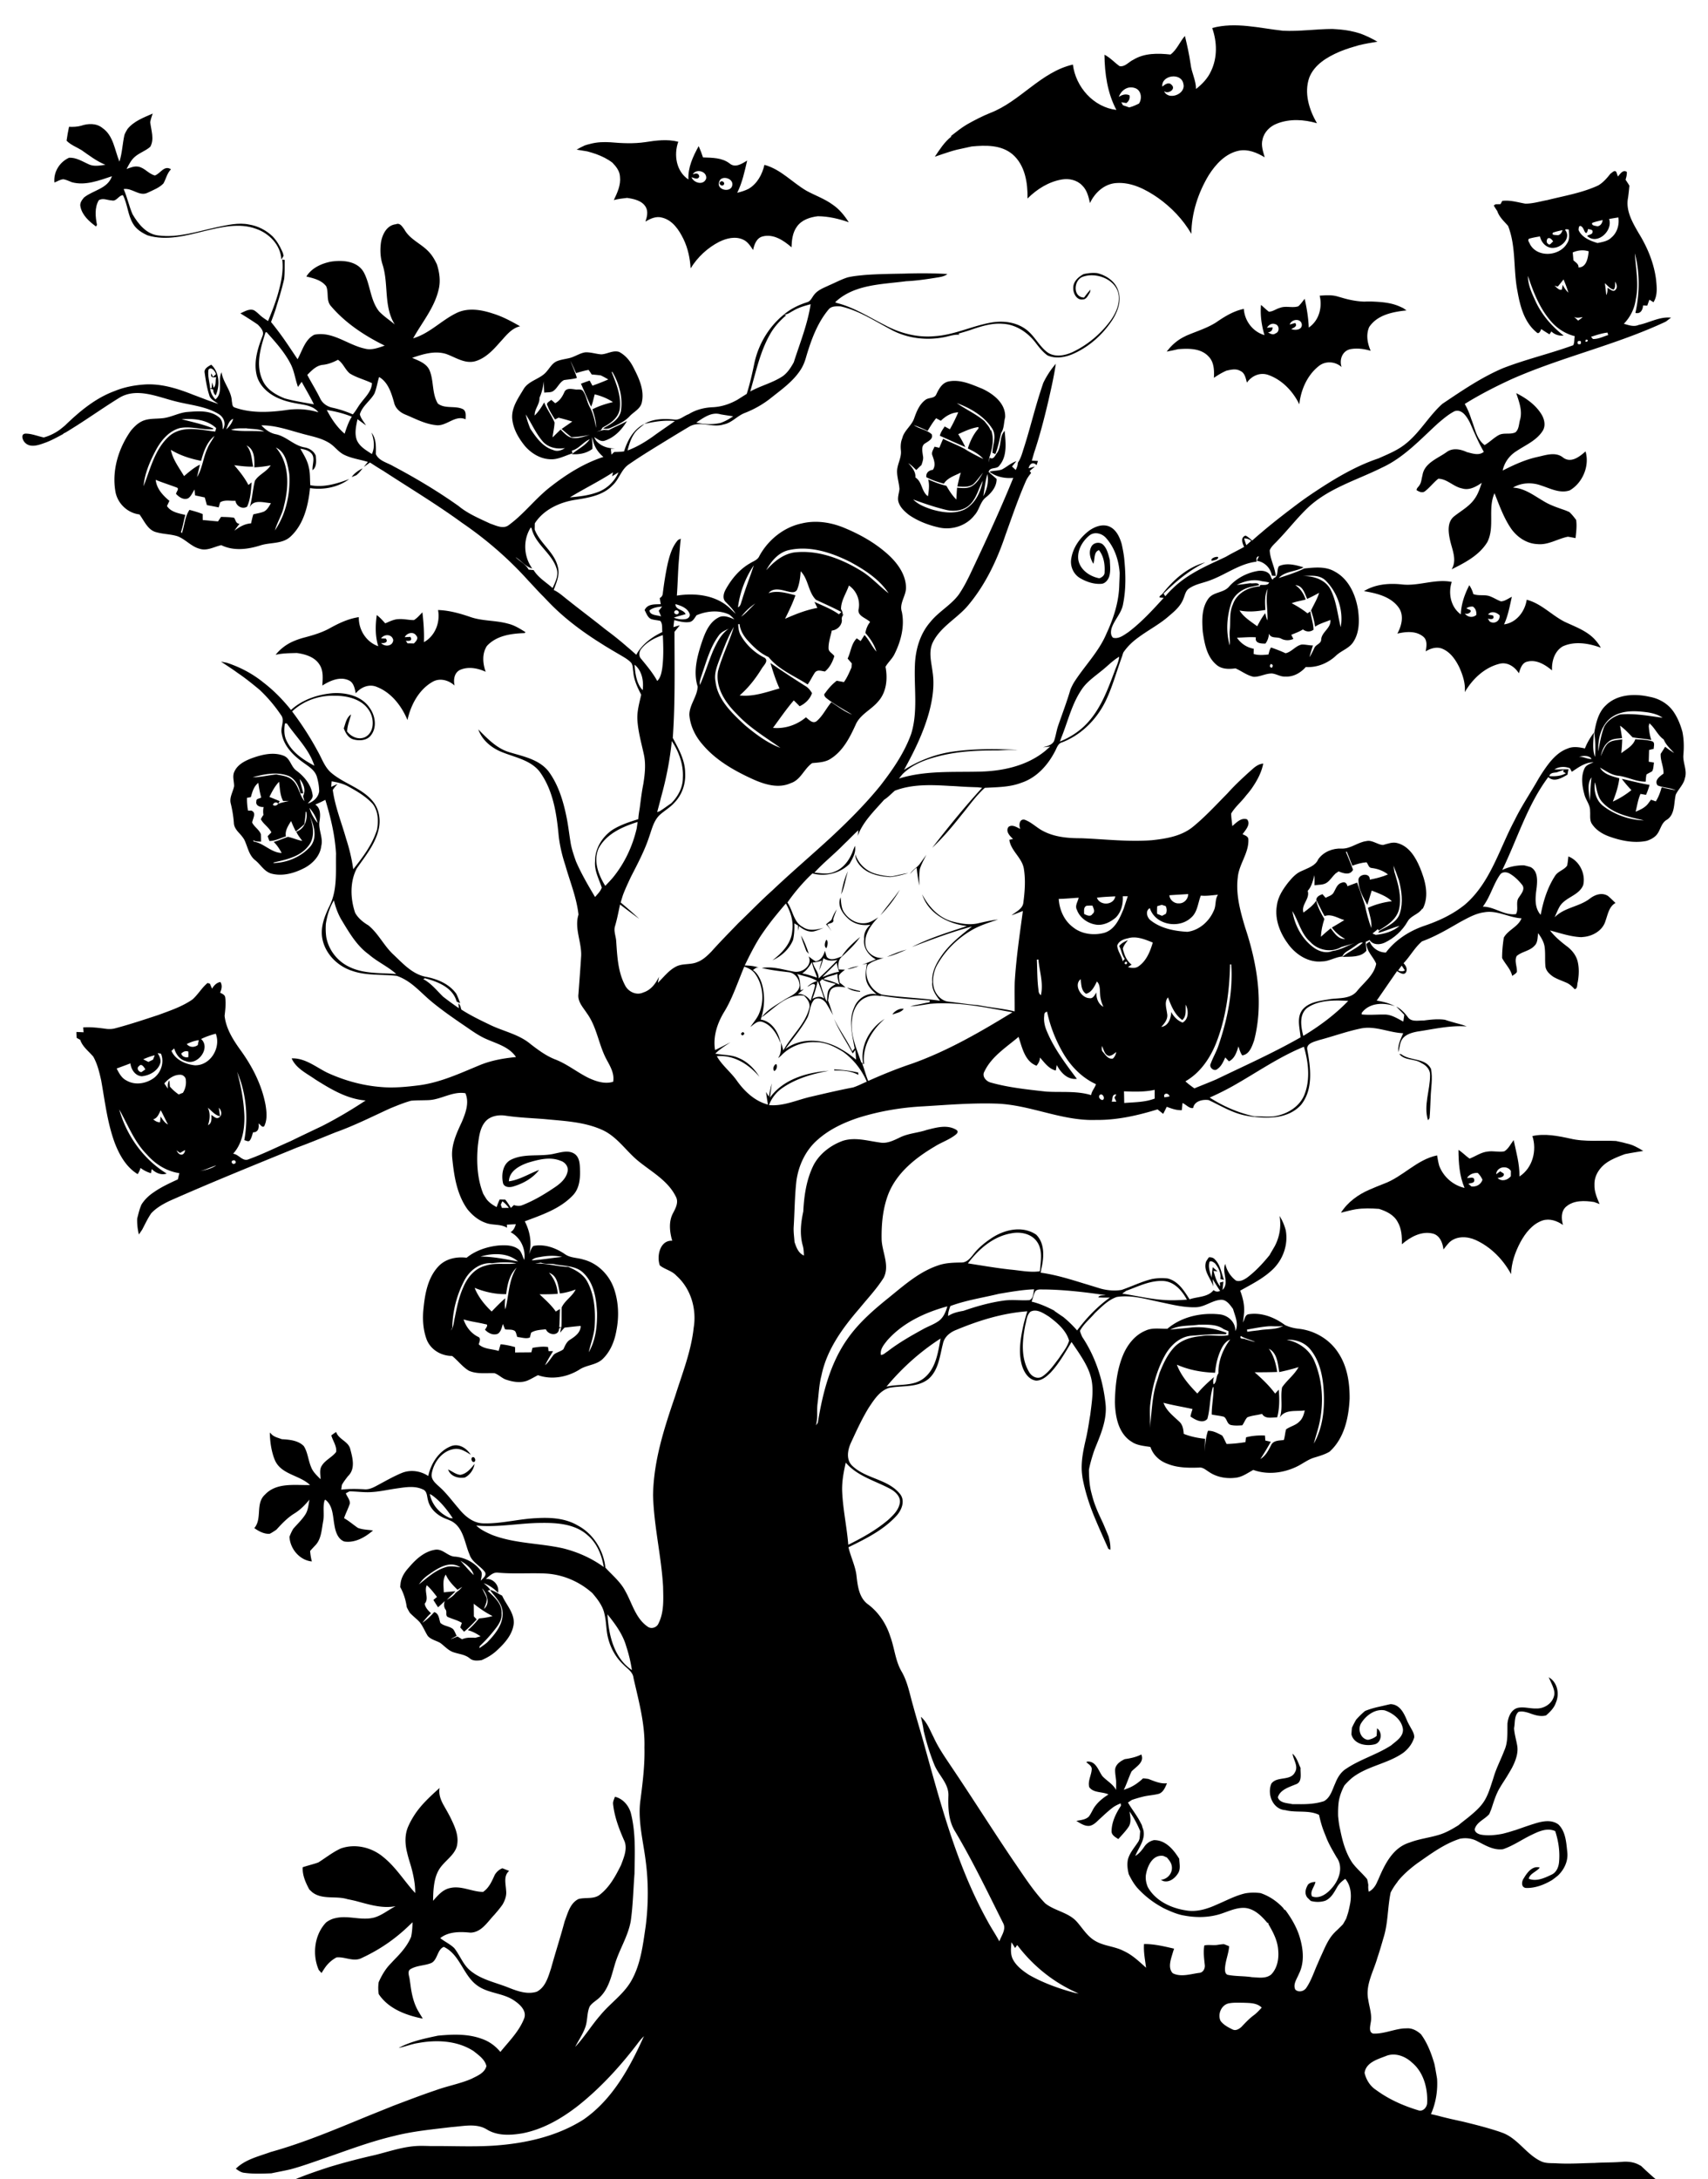 <svg xmlns="http://www.w3.org/2000/svg" viewBox="445.435 281.124 1029.129 1312.5"><path d="M483.732 389.093c1.75.31 3.35 1.14 5 1.78 8.12 2.22 16.46-1.08 24.14-3.6-2.54 7.54-11.31 8.37-16.82 12.8-1.29 1.57-2.71 3.39-2.13 5.58 1.05 5.15 5.29 8.89 9.35 11.87.15-.24.45-.7.6-.94-.95-4.85-1.54-10.41 1.08-14.84 2.4-1.58 5.28.01 7.87.1 2.86.78 4.17-3.19 6.71-3.16 2.76 5.42 2.88 11.83 6.01 17.11 1.91 3.36 5.31 5.49 8.74 7.06 11.47 3.48 23.42.15 34.65-2.64 9.96-2.33 20.69-4.96 30.66-1.32 7.99 2.68 14.96 9.79 15.37 18.53.44-.73.88-1.45 1.32-2.17l-.35-1.64c-.13-.3-.39-.88-.51-1.18-1.4-3.27-3.26-6.34-5.71-8.92-3.87-3.71-8.79-6.27-14.09-7.14-6.62-1.38-13.29.33-19.77 1.65-11.47 2.47-23.05 6.45-34.94 4.93-7.24-.75-12.16-6.91-15.59-12.75-2.17-4.93-3.2-10.27-5.38-15.2 5.17-.89 9.49 4.73 14.51 2.17 3.28-1.58 6.9-2.89 9.47-5.56 1.58-2.82 2.17-6.17 4.54-8.52-4.06-2.69-6.28 2.51-9.67 3.71-3.72-.85-6.14-4.58-9.96-5.29-2.49-.49-4.87.6-7.15 1.4 1.34-2.45 2.54-5.07 4.62-6.99 2.84-2.69 6.76-3.8 9.68-6.39 2.59-4.64.48-9.97-.03-14.85.32-1.78.9-3.48 1.49-5.16-5.42 2.4-11.33 4.54-15.19 9.3-.65 1.16-1.41 2.31-1.84 3.59-1.19 5.32-1.34 10.84-3.01 16.06-2.88-6.91-3.55-15.61-10.2-20.23-3.65-3.01-8.69-2.82-12.94-1.37-2.36.66-4.82.71-7.24.62-.57 2.77-1.1 5.55-1.47 8.36 2.54 2.62 6.02 3.85 9.07 5.72 4.59 3.23 9.08 6.67 14.33 8.81-3.36.41-6.91 1.21-10.11-.33-3.79-1.7-7.45-4.13-11.78-3.93-5.72 2.56-9.5 8.64-8.83 14.94 1.8-.69 3.51-1.94 5.5-1.97zM1021.962 371.293c2.95-.65 5.93-1.29 8.89-1.95 8.32-.83 17.77-1.04 24.58 4.65 7.62 6.48 9.29 17.21 9.12 26.69 5.64-5.64 12.76-10.13 20.72-11.46 4.35-.77 9.21.36 12.29 3.67 2.84 2.77 3.78 6.78 4.62 10.52 2.9-6.23 8.63-11.53 15.75-12.04 9.22-.7 17.89 3.82 25.27 8.94 8.09 5.74 15.08 13.06 20.07 21.65.06-12.45 4.07-24.71 10.46-35.33 4.2-6.63 10.09-13.06 18.09-14.74 5.56-1.14 10.96 1.17 15.63 3.97-.95-3.48-2.32-7.15-1.29-10.77.96-4.48 4.56-7.99 8.77-9.56 7.64-2.98 16.24-2.48 24.01-.19-4.73-8.17-7.89-18.23-4.62-27.51 3.07-7.79 10.65-12.27 17.97-15.45.34-.14 1.01-.42 1.34-.55 3.5-1.4 7.11-2.49 10.74-3.51 3.63-.86 7.32-1.49 11.01-2.09-3.34-1.94-6.82-3.63-10.44-4.94-2.09-.65-4.18-1.21-6.31-1.61-3.44-.65-6.94-.93-10.42-1.12-9.93.05-19.81 1.56-29.76 1.07-14.11-1.51-28.54-5.46-42.63-1.64 2.97 8.36 3.21 17.88-.71 25.98-1.97 4.34-5.31 7.85-9.04 10.74.01-5.25-2.73-9.91-3.27-15.06-.82-5.69-2.06-11.3-3.42-16.88-3.13 3.55-4.81 8.34-8.69 11.2-7.56-.81-15.69-.98-22.41 3.15-2.76 1.24-4.99 4.48-8.3 3.82-3.1-2.2-5.63-5.15-9.07-6.87.13 11.38 1.77 23.09 7.19 33.26-13.79-1.65-24.54-13.82-26.21-27.32-19.37 4.45-31.63 22.15-49.83 29.15-4.8 1.93-9.4 4.32-13.9 6.85-3.46 2.03-6.57 4.57-9.73 7.02l.18.37c-4.15 3.26-7.01 7.79-9.91 12.11 3.07-1.03 6.12-2.13 9.22-3.08 1.33-.41 2.67-.8 4.04-1.14zm136.49-39.7c1.69 6.28-9.07 10.27-11.63 4.45 2.44 1.98 7.43-1.21 4.53-3.83-1.76-1.96-4.1-.18-5.6 1.08-.64-6.98 11.51-8.69 12.7-1.7zm-29.65 2.43c4.19.94 5.06 6.24 2.91 9.47-1.88.96-3.83 1.76-5.85 2.34-1.28-.46-2.57-.9-3.84-1.33-.24-.45-.72-1.35-.96-1.81.76.13 2.27.38 3.03.51 1.54-1.1 2.31-2.79 1.91-4.68-2.28-1.05-4.48-.34-6.46.97 1.32-3.8 5.12-6.66 9.26-5.47zM804.652 373.933c3.47 1.29 6.85 2.89 9.79 5.18 2.26 2.31 4.42 5.08 4.56 8.46.57 5-1.62 9.67-3.72 14.05 2.62-.68 5.31-1.02 8.01-1.31 4.13.62 8.97 1.59 11.25 5.52 1.55 2.79.73 5.94-.21 8.77 2.97-1.82 6.52-3.46 10.07-2.4 6.35 1.57 10.21 7.47 12.9 13 2.63 5.47 3.9 11.51 4.27 17.55 4.16-6.78 10.18-12.39 17.27-16.02 4.34-2.12 9.66-3.43 14.27-1.33 2.8 1.19 4.45 3.87 6.09 6.3.7-3.3 2.04-7.23 5.72-8.17 6.53-1.73 12.74 2.42 17.43 6.54.15-4.31.62-8.86 3.25-12.44 2.84-4.09 7.9-5.71 12.63-6.28 6.38.06 12.62 1.51 18.62 3.63-2.62-4.08-5.72-7.95-9.79-10.66-4.81-3.51-10.49-5.46-15.67-8.29-8.59-5-15.49-12.97-25.36-15.62-1.31 5.73-4.3 11.31-9.48 14.4-2.18 1.14-4.55 1.83-6.91 2.42 3.02-6.11 4.46-12.8 5.98-19.39-3.15 1.89-7.21 4.64-10.63 1.68-4.62-3.51-10.49-3.36-15.98-3.59-.74-2.32-1.6-4.59-2.6-6.79-3.39 6.12-6.56 12.92-6.17 20.08-7.38-4.84-8.94-14.84-6.12-22.72-6.56-1.7-13.39-.79-19.97.24-6.95 1.01-13.95.68-20.91.07-4.03-.25-8.11-.11-12.01.93-1.17.28-2.33.59-3.45.97-1.68.76-3.3 1.62-4.9 2.53 2.13.36 4.29.73 6.44 1.06 1.78.49 3.58 1.02 5.33 1.63zm73.88 17.58c.14-.81.44-1.55.9-2.22 2.38-2.38 8.03-.29 7.21 3.49-.74 4.36-8.69 3.06-8.11-1.27zm-15.66-5.4c2.01-3.7 8.76-1.79 8.05 2.58-1.51 4.24-7.44 2.73-8.83-.83 1.58.38 3.73 1.87 4.68-.4-.32-2.32-2.23-1.97-3.9-1.35z"/><path d="M881.532 392.353c1.03-1.37-1.29-2.86-2.23-1.53-1.1 1.31 1.32 2.83 2.23 1.53zM1267.972 462.763l-.6.02c-4.58-.17-9.11-1.05-13.48-2.38l-2.4-.68c-3.56-1.11-7.29-.76-10.92-.53 1.75 7.04-.39 15.02-6.56 19.21-.24-5.84-1.18-11.61-2.46-17.31-1.25 1.52-2.35 3.19-3.83 4.5-3.54 1.19-7.45-.43-10.99.92-2.33.57-4.39 2.38-6.79 2.32-1.67-1.26-3.13-2.74-4.71-4.07-.54 6.15.34 12.29 2.1 18.19-7.02-2-11.99-8.57-12.44-15.79-6.24 1.27-11.69 4.67-16.85 8.23-5.28 3.3-11.23 5.16-16.93 7.53-.64.27-1.26.56-1.85.88-3.73 1.77-7 4.41-9.63 7.58-.31.38-.92 1.13-1.23 1.5 2.28-.44 4.58-.88 6.85-1.45 6.27-.48 13.71-.65 18.35 4.36 3.38 3.37 3.49 8.42 3.26 12.89 2.38-1.65 4.88-3.14 7.53-4.31 2.69-.6 5.7-1.37 8.27.1 2.88 1.17 3.34 4.46 4.09 7.09 2.78-3.93 7.47-6.19 12.29-4.81 8.62 2.81 15.35 9.87 19.28 17.88.91-8.61 4.69-17.39 11.56-22.89 4.01-3.41 10.07-3.02 13.92.45-1.51-4.42.41-9.7 5.27-10.77 4.09-.74 8.25-.19 12.23.98-1.93-4.52-2.93-9.62-.89-14.29 4.88-7.39 14.29-9.17 22.49-10.03-.66-.46-1.31-.91-1.94-1.35-.99-.48-1.91-.91-2.88-1.31-5.2-2.14-10.87-2.48-16.41-2.7a50.42 50.42 0 00-3.7.04zm-54.02 19.16c-1.49 1.18-3.14.12-4.52-.6 1.86-.25 2.78-1.28 2.76-3.08-.84.07-2.52.22-3.36.29.97-1.67 2.86-2.95 4.85-2.21 2.67.53 2.94 4.75.27 5.6zm9.52-2.57c1.47-.93 3.92-1.62 2.39-3.72-1.12.32-2.24.64-3.34.95 1.12-3.38 6.78-3.97 7.32 0 .11 3.37-3.98 3.55-6.37 2.77zM986.892 583.723c1.1 3.21 3.74 5.6 6.37 7.63 5.56 3.77 11.95 6.18 18.5 7.58 7.62 1.49 16.01-1.27 20.81-7.48 3.01-3.18 3.39-8.09 6.95-10.83 3.36-2.67 6.49-6.55 6.4-11.03-1.56-1.47-3.27-2.77-4.8-4.24.84-3.3 4.94-1.31 6.54-3.94 4.84-5.71 3.71-13.92 3.11-20.81-3.44 3.68-1.7 9.45-4.66 13.41-1.1 1.35-2.03 4.32-4.36 2.71-.12.73-.37 2.2-.5 2.93.05-1.07.15-2.13.29-3.17l.36-.86c1.54-5.08 2.63-10.54.63-15.68l-.22.72c-.45-2.34-2.34-4.02-3.67-5.86-5.08-4.35-11.26-7.07-16.69-10.89 8.2 2.99 16.28 7.7 21.19 15.13 3.08 4.59.32 9.96.29 14.82.44.18 1.31.55 1.74.73 1.65-4.12 2.45-8.48 3.49-12.77 1.86-2.68 1.55-6.22 2.4-9.27.5-8.36-7.03-14.2-13.88-17.35-6.4-2.57-13.27-5.8-20.31-4.31-3.82.87-5.71 4.44-7.25 7.66-1.05 2.67-4.46 1.86-6.47 3.32-3.68 2.65-5.42 7-6.87 11.13-1.51 4.51-6.13 7.39-7.19 12.07-1.03 2.4-1.08 5.01-.82 7.57.41 4.52-2.55 8.52-2.32 13.02.16 3.35 1.21 6.59 1.44 9.95-.23 2.69-1.45 5.4-.5 8.11zm39.47 4.36c-6.2 2.78-13.31 1.65-19.61-.18-3.98-1.36-8.1-2.89-11.09-5.96 6.56 2.44 13.21 4.68 20.03 6.32 4.9 1.11 10.67.35 14.31-3.39 3.9-3.87 5.01-9.49 7.59-14.18-1.26 6.91-4.69 14.09-11.23 17.39zm11.54-8.11c.75-4.45 1.23-8.98 2.46-13.33.9 4.46-.2 9.4-2.46 13.33zm-44.45-19.41c1.48 1.07 2.75 2.39 4.08 3.66 1-1.05 2.05-2.05 3.12-3.02.59-1.82 1.35-3.7.87-5.63-.3-2.53-1.27-6.16 1.61-7.58 1.79-1.22 4.79-2.65 3.68-5.33-3.03-2.73-7.42-3.16-10.75-5.49 2.84.93 5.58 2.18 8.3 3.46 1.57-2.62 3.16-5.25 5.13-7.61.93.5 1.87 1.01 2.83 1.53 2.83-2.8 6.4-4.94 10.49-5.1-1.51 3.49-3.15 6.93-5.07 10.22-1.04-.58-2.07-1.15-3.1-1.7-1.14 1.76-2.46 3.5-2.92 5.59 5.11 2.27 10.2 4.6 15.36 6.79-1.3-2.66-2.71-5.26-4.3-7.74 3.93-1.8 7.91-3.69 12.24-4.29l-.09.97c-3.04 3.42-4.98 7.62-6.35 11.95 3.41 1.62 6.84 3.4 9.34 6.32-3.84-1.83-7.62-3.77-11.21-6.04-4.21-2.3-8.73-3.97-13.01-6.11-.79 1.78-1.55 3.58-2.29 5.4-.72-.17-2.18-.5-2.91-.67-.64 1.7-2.08 3.44-1.25 5.34 1 2.83 2.14 5.82.29 8.59-2.45.32-4.26 1.78-3.96 4.44 3.33 1.76 6.92 2.94 10.55 3.92 2.32-3.62 6.6-4.82 10.22-6.67-.8 2.75-1.51 5.52-2.06 8.34 3.21.18 6.89.68 9.65-1.41 2.17-2.08 3.87-4.59 5.78-6.91-1.73 3-3.47 6.22-6.56 8.04-2.71 1.73-6.03 1.23-9.06 1.04-.19 2.36-.31 4.73-.44 7.11-2.45-2.41-4.29-5.32-5.99-8.26-3.79-.9-7.44-2.27-10.97-3.86.87 3.34.4 6.78-.14 10.14-4.02-2.81-3.33-8.64-7.57-11.3.309-3.53-2.1-6.18-4.28-8.61.19.12.56.36.74.48zM663.912 563.183c-2.54 1.3-4.96 2.89-6.6 5.28l2.79-1.12c1.5-1.15 2.68-2.65 3.81-4.16zM1175.632 618.903c1.24-.39 3.85-.52 3.81-2.23-1.09-.67-5.15.86-3.81 2.23zM1216.062 622.103c-1.61 2.14 0 6.32-3.26 7.2-.44 1.82-1.37.12-1.63-.77-1.08-3.53-5.5-4.11-8.59-3.41-6.39 1.24-12.48 4.54-16.76 9.49-3.25 3.62-9.17 2.97-12.21 6.92-4.27 5.77-3.99 13.36-3.46 20.17 1.06 7.03 2.41 14.88 8.17 19.73 3.11 2.82 7.61 2.76 11.53 2.23 3.68 1.59 6.94 4.27 10.95 5.09 3.79.09 7.2-2.06 11-2.01 2.76.24 5.19 2.07 8.05 1.85 4.82.34 9.27-2.22 12.37-5.75 6.66.46 13.23-2.24 18.09-6.73 3.29-3.22 8.24-4.48 10.68-8.58 3.58-5.61 3.54-12.6 2.73-18.97-1.39-9.09-5.54-18.62-14-23.17-5.59-3.31-12.27-2.52-18.41-1.88-4.92 2.41-10.21 4.05-15.41 5.75 3.88-4.22 10.24-3.74 14.96-6.46-4.74-1.4-10.06-2.88-14.8-.7zm-27.78 23.09c-2.31 4.92-1.25 10.39-1.88 15.6-.3 2.99.3 5.99-.02 8.99-2.38-8.21-1.74-17.14.83-25.21 1.81-5.45 6.92-8.93 12.36-10.07 1.51-.34 3.01-.65 4.56-.94-.63-2.02-3.71-.73-5.34-1.19-2.72.36-5.43.8-8.16 1.02 4.73-2.29 10.11-3.72 15.32-2.17 1.41.09 2.77.41 4.19.69-.56 1.48-2.11 1.48-3.42 1.5h-1.92c-.1.23-.3.68-.39.9-6.76.27-13.91 4.19-16.13 10.88zm20.87 9.55c-.75-1.28-1.05-2.95-1.38-4.3-1.93 2.42-3.38 5.14-4.82 7.86-3.81-2.85-8.07-5.38-10.67-9.5 5.17 1.06 10.46.57 15.6-.34-.25-4.27-.61-8.84 1.4-12.78-1.39 6.33.08 12.71-.13 19.06zm2.61 28.56c-1.31-.3-1.51-1.06-.62-2.28 1.28.28 1.49 1.04.62 2.28zm32.66-52.28c6.96 7.12 10.66 17.93 8.82 27.81-1.87-7.6-2.56-15.68-6.13-22.73-3.32-6.13-10.65-8.27-17.2-7.96 4.99-.23 10.64-1.16 14.51 2.88zm-26.89 34.82c2.22 1.14 4.94 1.12 7.21.08-.31-.61-.95-1.84-1.27-2.46 2.37-1.02 4.84-1.84 7.02-3.26 2.02 1.52 4.27 1.67 6.37.2-.04-3.77-1.42-7.34-1.92-11.04-.42.29-1.26.87-1.69 1.17-2.97-2.35-6.19-4.34-9.52-6.1 2.69-1.11 5.62-1.42 8.41-2.25-1.17-3.43-3.11-6.63-6.22-8.6 4.42.1 5.64 4.91 7.11 8.22 2.47-1.06 4.83-2.35 7.21-3.63-1.11 3.75-3.23 7.08-4.85 10.61 1.07 3.18 1.95 6.44 2.44 9.77 2.8-1.91 6.12-2.74 9.21-4.06.52 5.08-5.4 7.2-5.56 12-.18 2.3-3.04 2.78-4 4.66-.95 1.93-1.8 3.93-3.06 5.71.64-2.36 1.35-4.7 2.12-7-2.28.02-4.5-.64-6.76-.55-3.76.73-5.99 4.43-9.76 5.24-2.84-1.34-5.78-2.43-8.72-3.47-.92 1.24-1.15 2.76-1.58 4.22-2.97.31-6.06.59-8.94-.32l.08-3.14c-4.15-.73-7.8-3.18-10.12-6.66 3.8-.06 7.61-.52 11.42-.22-.81 3.69 3.15 3.78 5.73 3.77 1.35-1.75 2-3.84 2.16-6.02 1.18 3.35 5.05 1.62 7.48 3.13zM1387.002 670.443c7.26-3.36 15.74-1.88 23 .77-1.05-1.87-2.36-3.57-3.79-5.13-4.94-5.2-11.86-7.55-18.17-10.55-7.81-4.02-14-10.96-22.72-13.2-1.03 7.09-6.24 13.88-13.65 14.84 2.45-5.26 3.43-11.01 4.71-16.61-2.16.98-4.17 2.69-6.61 2.73-2.09-.75-3.95-1.98-5.99-2.79-3.35-1.6-7.23-.23-10.63-1.6-.47-1.93-1.35-3.7-2.4-5.33-2.84 5.44-4.9 11.39-5.11 17.58-6.09-4.38-7.73-12.68-5.48-19.55-10.15-2.03-20.15 2.76-30.32 1.48-7.68-.78-15.85-.09-22.56 4.07 7.64 1.28 16.26 3.27 20.99 10 3.28 4.76 1.67 10.87-.88 15.57 5.09-1.18 11.12-1.78 15.48 1.74 2.78 2.14 2.12 5.96 1.59 8.96 3.03-1.86 6.84-3.03 10.27-1.47 4.67 2.02 7.72 6.49 9.91 10.91 2.15 4.73 3.86 9.85 3.38 15.13 4.59-7.88 11.82-14.8 20.85-17.07 4.8-1.29 9.29 1.77 11.73 5.7.9-2.79 1.87-6.39 5.21-7.04 5.53-1.36 10.7 1.94 14.78 5.3-.26-5.48 1.45-11.46 6.41-14.44zm-52.04-18.95c-2.23 1.91-5.38 1.36-7.03-1.01 1.57 1.28 5.66-1.38 2.56-2.29l-1.54-.7c1.16-.8 2.5-1.14 4.02-1.01 1.65 1.22 2.16 3 1.99 5.01zm8.1 3.97c-.29-.43-.87-1.28-1.15-1.71 1.71.3 4.21.69 3.15-1.93-.75-.15-2.26-.44-3.02-.59 1.9-2.34 5.04-1.4 6.94.45.46 3.38-3.08 5.58-5.92 3.78zM629.112 665.003c-2.7.71-5.35 1.6-7.87 2.78-3.77 1.8-7.14 4.44-9.75 7.72 4.2-1 8.53-.97 12.82-1.1 5.11.73 10.75 2.37 13.65 7.02 2.45 3.74 1.91 8.35 1.69 12.58 4.58-2.88 10.53-5.61 15.87-3.17 3.06 1.34 3.67 4.97 4.26 7.89 2.99-3.74 8.1-5.87 12.73-3.88 8.74 3.41 14.92 11.49 18.44 19.95 1.97-9.06 6.8-18.25 15.05-22.99 4.37-2.58 9.78-1.07 13.33 2.21-.81-3.48-.2-7.86 3.43-9.48 4.91-2.11 10.58-.99 15.3 1.18-1.77-5.03-2.28-10.85.73-15.52 5.76-6.31 14.65-7.51 22.73-7.78l.57-.53c-3.33-2.09-6.71-4.24-10.56-5.14-7.44-2.09-15.38-1.47-22.7-4.03-6.3-2.16-12.77-3.98-19.46-4.19 1.4 7.44-1.74 15.62-8.52 19.36.24-6.01-.21-12-.9-17.97-1.65 1.61-3.12 3.5-5.14 4.67-3.04 0-6.03-.77-9.06-.59-2.93.04-5.56 1.45-8.19 2.55-1.63-1.76-3.19-3.57-5.11-4.99-.88 6.24-1.01 12.7.9 18.77-7.28-2.52-11.9-9.92-11.72-17.51-6.2.9-11.9 3.58-17.32 6.58-4.75 2.65-9.98 4.22-15.2 5.61zm67.15-1.03c1.57 1.65-.27 3.52-1.45 4.69-1.28-.04-2.55-.07-3.81-.08-.26-.38-.79-1.14-1.06-1.52 1.86.11 4.23.16 2.78-2.37-.86.05-2.58.14-3.44.19 1.28-2.58 5.28-3.66 6.98-.91zm-18.38 1.75c-.71-.02-2.12-.08-2.83-.11 1.9-2.79 6.56-2.67 7.32.97-.21 3.83-5.15 4.32-7.33 1.78 1.73.35 4.69-.34 2.84-2.64z"/><path d="M1459.732 735.743c.4-4.62.34-9.28-.58-13.83-1.14-4.19-2.78-8.26-5.18-11.88-3.33-5.01-8.79-8.21-14.65-9.25-8.84-2.02-19.4-1.59-26.23 5.08-4.64 4.27-6.01 10.67-7.08 16.61.76 4.79.81 9.68.47 14.51-1.75-4.66-.88-9.72-.71-14.54-2.18 2.91-4.05 6.04-5.36 9.44-3.41-.75-7.07-1.37-10.39.05-6.45 2.29-10.82 7.96-14.53 13.42a113.82 113.82 0 00-3.05 4.79c-4.74 8.4-10.22 16.37-14.44 25.07-9.2 17.22-14.52 37.44-29.78 50.63-7.2 5.88-15.7 9.87-24.46 12.83-9.06 3.09-17.47 8.43-23.29 16.14-4.26-.02-8.21-2.68-9.78-6.63-.67.46-1.32.93-1.96 1.41.31 4.76 4.26 7.88 5.9 11.96-1.21 6.81-7.37 11.28-11.51 16.42-4 4.93-10.74 4.09-16.34 4.92-5.71 1.02-12.27 1.49-16.38 6.12-3.95 4.82-1.75 11.29-1.33 16.88-16.44 9.39-33.82 17.12-50.88 25.36-4.35 1.84-8.75 3.57-13.11 5.37-1.86-1.36-3.74-2.68-5.39-4.26 8.72-4.97 14.66-13.56 18.37-22.7 6.01-15.11 8.17-31.52 8.53-47.69.17 0 .52-.01.7-.01 1.12 16.51-2.27 32.99-7.58 48.56-1.24 3.86-3.39 7.35-4.76 11.16-1.3 2.27 2.14 5.13 4.04 3.23 2.39-1.64 3.54-4.38 4.7-6.91.72.76 1.46 1.53 2.22 2.33 3.5-1.67 4.65-5.56 5.73-8.97.64 1.82 1.1 3.76 2.27 5.36 4.32-.47 5.97-5.52 7.2-9.07 5.82-22.56 1.75-46.34-5.48-68.08-2.9-9.7-5.68-19.82-4.39-30.02.7-8.02 6.79-14.73 6.37-22.93-.06-1.86-2.2-2.4-3.49-3.11 1.72-2.4 5.19-6.04 2.7-8.93-3.6-1.19-6.42 2.01-8.9 4.07-.16-2.54-.67-5.04-.65-7.58 2.39-4.04 6.16-7.06 8.95-10.81 1.15-1.3 2.24-2.66 3.26-4.06 3.21-4.61 6.03-9.61 7.09-15.18-2.37.14-4.35 1.47-6.09 2.96-5.38 4.75-10.67 9.63-15.47 14.97-6.73 6.83-13.23 13.93-20.66 20.02-6.95 5.75-16.2 7.25-24.9 8.19-14.21 1.08-28.4-.65-42.59-1.2-7.85.02-16.01-.65-23.05-4.41-3.86-1.99-6.94-5.32-11.08-6.76-3.19-.56-3.52 3.46-2.53 5.58-2.14-1-4.79-2.88-7.07-1.26-2.02 2.67.78 5.53 2.7 7.3-.56.13-1.68.38-2.24.51.91 6.71 7.82 10.85 8.78 17.63 1.06 6.62.55 13.44-.32 20.07-.33 3.92-4.46 5.55-7.11 7.77 2.29-.81 4.54-1.73 6.81-2.61-1.92 14.22-4.05 28.45-4.9 42.79-.16 5.88.01 11.77-.04 17.67-7.24-1.72-14.65-2.29-21.93-3.73-5.98-.47-11.9-1.44-17.85-2.12-4.45-.44-7.74-4.22-8.91-8.31-1.05-4.96-.23-10.25 2.42-14.58 4.85-8.32 11.99-15.29 20.31-20.13 4.97-2.92 10.51-4.62 15.94-6.43-4.22.45-8.35 1.43-12.48 2.36-5.23 1.07-10.54.02-15.59-1.34-8.01-2.39-13.89-8.99-17.63-16.2 3.57 11.53 15.67 17.84 27.02 19.08-11.23 3.75-22.64 7.21-33.2 12.63 11.92-4.52 23.87-9.07 36.21-12.34-6.62 5.24-13.42 10.5-18.3 17.5-3.28 4.67-6.18 10.1-5.61 16-.58 4.34 2.14 7.97 4.63 11.21-11.61-1.7-23.38-1.97-34.97-3.67-6.79-2.36-11.39-10.98-8.56-17.86 2.66-2.39 6.24-3.25 9.6-4.22-4.88.47-10.06-2.55-10.96-7.56-1.03-6.62 3.35-12.41 7.65-16.91-2.45 1.5-4.91 3.27-7.87 3.5-5.13.6-10.13-2.47-12.83-6.71-1.65-2.63-1.62-5.84-1.98-8.81-2.24 4.87 1.28 9.97 4.92 13.08 3.56 3.15 8.47 4.1 13.1 3.35-2.49 2.24-4.22 5.17-3.83 8.64-.75 5.21 2.63 9.86 7.05 12.25-2.76 1.13-5.54 2.23-8.35 3.25l2.97-.68c-.45 3.5-1.29 7.17-.24 10.66 1.01 3.25 3.54 5.68 6.07 7.83-5.72-1.37-11.5 2.62-13.5 7.9-3.55 7.84-1.16 16.6.27 24.66-.47.56-.94 1.14-1.39 1.74-3.2-6.75-7.72-12.77-10.99-19.49 2.98 7.31 7.56 13.79 11.2 20.78.41-.51 1.23-1.54 1.65-2.05.13 1.88.29 3.87.41 5.78-2.75-2.19-5.55-4.34-8.63-6.04-10.17-6.33-24.09-7.78-34.09-.26 4.45-6.12 9.48-11.87 13.13-18.53 2.02-3.64 1.49-8.3 4.51-11.44 2.55-1.46 5.22-.08 6.86 2.04 1.33 2.06 2.54 4.22 3.74 6.39.15.28.46.84.61 1.12-1.05-2.92-1.85-5.93-3.04-8.78.44-2.29.45-4.82 1.87-6.77 2.31-2.37 5.75-1.52 8.67-1.26-1.18-.97-2.35-1.93-3.52-2.86-.2-1.4-.45-2.78-.48-4.17.84-1.54 2.36-2.5 3.67-3.6-1.25-.05-2.48-.09-3.71-.13-.55-2.71-.43-5.63 1.73-7.61 3.96-3.74 8.06-7.4 11.1-11.96-4.11 3.45-8.19 7.1-11.07 11.69-2.76 1.01-6.58 3.07-8.98.35-.51-1.21-.79-2.48-1.1-3.71-.9 2.77-2.39 5.89-5.65 6.32-1.54-.84-2.9-1.91-4.22-3 2.61 5.5-4 10.33-9.05 9.18-6.32-1.13-12.67-3.28-19.17-2.16 5.41 1.3 10.95 1.92 16.46 2.59 3.81.55 6.21 4.31 6.36 7.96-.58 4.72-5.67 6.33-9.14 8.55-4.82 3.14-10.22 5.87-13.73 10.58 7.74-5.37 14.98-14.2 25.4-13.04 2.18 1.97 4.23 4.87 3.15 7.98-2.69 9.69-10.81 16.4-15.49 25.02-.47-1.57-.89-3.11-1.37-4.64-.12 3.09.23 6.48-1.78 9.11.71-.11 1.06-.84 1.65-1.17 5.23-5.68 13.17-8.65 20.85-8.25 6.05-.12 11.61 2.71 16.63 5.81 6.32 4.55 11.21 10.81 14.29 17.96-2.78 1.15-5.44 2.6-8.31 3.5-8.57 1.63-17.07 3.64-25.56 5.62-8.31 1.9-16.35 5.82-25.08 4.99 1.57-4.18 4.4-7.77 8.07-10.3 8.27-5.74 18.16-8.52 27.94-10.35-13.05.96-27.43 5.04-35.42 16.19.37-2.89.77-5.74 1.12-8.62-.7 2.64-1.33 5.28-1.78 7.99-.58-.95-1.15-1.87-1.71-2.79.3 2.54.76 5.05 1.14 7.59-7.86-2.07-14.06-7.9-18.67-14.35-3.67-5.24-8.92-9.18-12.1-14.78 10.16-1 19.35 4.92 25.66 12.39-3.04-4.93-7.34-9.27-12.78-11.42-4.35-1.97-9.23-1.59-13.8-2.54 2.7-2.73 5.99-4.74 9.17-6.84-3.1 1.57-6.18 3.19-9.32 4.7-1.37-8.02 1.33-16.16 5.47-22.97 3.61-5.84 6.09-12.26 8.63-18.6 1.15-2.91 2.29-5.82 3.5-8.7 2.61.93 5.2 2.25 6.75 4.66 4.87 7.05 5.4 16.69 1.81 24.41-1.3 2.63-3.26 4.86-4.89 7.29 2.22-1.57 4.36-4.13 7.41-2.97 5.65 1.99 8.79 7.64 10.86 12.91-1-6.31-5.22-13.42-12.05-14.39 2.4-7.12 2.77-14.95.52-22.16-1.06-2.94-2.58-5.86-5.2-7.69 1.16-.69 2.12-1.93 3.76-1.37-2.8-1.01-5.75-1.37-8.71-1.35 2.76-5.74 5.63-11.43 9-16.85 3.18-4.84 6.63-9.5 10.32-13.96 1.8-2.21 3.63-4.38 5.48-6.54 2.8 4.96 4.7 10.61 3.85 16.39-.53 7.64-6.15 13.41-11.91 17.82 5.44-2.48 10.09-6.68 12.4-12.27.72-3.28.89-6.64.75-9.97.56.33 1.68.98 2.24 1.31-.02.82-.06 2.45-.09 3.26.17-.73.49-2.2.65-2.94 2.45 2 5.51 3.74 8.8 3.22 2.11-.46 4.09-1.39 6.1-2.17-4.1 1.12-8.8 2.16-12.57-.47-5.64-2.95-5.96-10-9.29-14.78a114.76 114.76 0 0115.06-17.51c7.84 2.12 16.63-.01 22.4-5.79 1.87-3.29 4.03-6.91 3.21-10.85-.27.68-.82 2.04-1.09 2.72-1.93 5.51-5.62 10.79-11.27 12.91-3.8 1.79-8.07.85-12.06.54 5.41-5.94 11.76-10.93 17.38-16.67.85-.86 1.74-1.68 2.61-2.52 2.14-2.15 4.27-4.31 6.51-6.35-.09.85-.29 2.54-.38 3.39 3.16-8.61 10.01-15.04 15.92-21.78 2.42-1.51 4.31-3.63 6.45-5.44 10.54-4.04 22.12-3.53 33.19-2.86 1.46.06 2.94.13 4.43.23 4.1.3 8.21.47 12.33.58.86.09 1.73.2 2.62.32-10.59 11.54-20.45 23.74-30.05 36.11 6.39-5.98 12.05-12.69 17.46-19.55 4.65-5.57 8.8-11.69 14.22-16.53 7.39-.45 15-.34 22.03-3.07 8.96-2.93 15.71-10.31 20.01-18.47 1.29-2.11 1.81-5.17 4.54-5.87 12.23-4.72 21.9-14.91 27.12-26.81 3.62-8.02 5.9-16.54 8.95-24.77.24-.82.49-1.63.75-2.42 2.49-3.72 5.76-6.82 9.41-9.39 6.04-4.44 12.79-7.89 18.39-12.91 3.45-2.88 7.02-6.07 8.56-10.43.85-2.03 1.23-4.52 3.19-5.84 3.88-2.8 8.77-3.38 13.13-5.14 9.27-3.45 17.52-9.93 27.57-11.09.07-1.32-.39-3.02 1.54-3.25-.34.68-1 2.04-1.33 2.72 4.65.61 8.38 4.35 9.13 8.97.75.04 1.52.1 2.31.17-.52-5.34-3.43-10.13-3.63-15.48.99-2.48 3.24-4.13 4.97-6.08 6.1-6.34 11.51-13.32 17.86-19.42 12.58-11.93 29.59-16.69 44.75-24.26 13.35-6.11 23.33-17.17 34-26.88 3.1-2.59 6.2-5.3 9.83-7.13 4.55-1.46 7.44 3.51 9.21 6.89 2.62 5.93 5.12 11.94 8.38 17.57-2.93 2.49-6.86.99-10.13.21-3.97-1.86-8.82-2.79-12.53.14-5.35 3.77-13.26 6.49-14.31 13.87-.57 1.97-.6 4.18-1.81 5.91-.54 1-1.78 1.74-1.72 2.98 1.41.86 3.32 1.86 4.9.75 3-2.24 5.23-5.34 8.19-7.65 5.38.11 9.1 4.83 14.27 5.83 4.3 1.36 8.46-1 11.9-3.36-1.09 3.18-2.1 6.45-4.04 9.24-3.15 4.87-8.44 7.57-12.82 11.13-4.1 3.51-3.27 9.57-2.22 14.26 1.26 5.68 4.33 11.95.91 17.47 8.09-4 16.67-8.44 21.52-16.39 4.68-9.18.14-20.11 4.33-29.44 2.84 7.07 5.39 14.36 9.63 20.75 3.6 5.47 9.6 9.64 16.29 9.89 6.5.66 12.13-3.25 18.32-4.45 1.52.24 3.04.53 4.59.84.38-3.64.89-7.31.35-10.96-1.26-1.68-2.55-3.35-4.1-4.75-.52-.23-1.57-.68-2.1-.9-4.58-1.65-9.29-3.08-13.45-5.68-5.79-3.36-11.44-7.82-18.41-8.12 4.83-2.96 11.29-3.31 16.68-1.37 5.62 1.76 11.52 5.09 17.54 3.03 7.77-4.5 12.09-14.8 9.51-23.46-3.55 3.12-8.57 7.14-13.33 3.85-4.6-3.92-10.7-1.57-15.87-.47-7.31 1.63-14.1 4.77-20.73 8.14 1-4.86 4.07-9.04 8.24-11.66 5.53-3.71 12.15-6.39 15.86-12.23 2.02-3.17 1.02-7.31-.9-10.26-3.56-5.61-9.18-9.53-15.03-12.47 1.67 5.04 3.76 10.37 2.39 15.75-.83 2.61-.62 5.94-2.86 7.85-3.19 1.55-7.07-.04-10.19 1.74-3.01 1.68-5.4 4.24-8.39 5.94-4.94-3.68-5.83-10.28-8.03-15.64-1-3.18-2.26-6.27-3.94-9.13 9.12-5.66 18.68-10.55 28.43-15.02 30.19-13.32 62.73-20.5 92.63-34.52 1.12-.73 2.13-1.7 3.3-2.42-6.82-.78-13.03 3.02-19.56 4.37-2.97 1.3-6.05.13-8.93-.7 3.86-3.98 6.44-9.09 7.16-14.61 2.05-9.23-.03-18.59-.54-27.83 3.11 11.71 2.97 24.11.34 35.9 3.09.8 4.47-1.87 4.61-4.52l2.53.16c.42-1.2.85-2.41 1.29-3.61.81.5 1.63 1.01 2.47 1.53 2.58-4.1 1.99-9.07 1.55-13.64-1.27-9.97-5.2-19.42-10.45-27.92-3.75-6.5-8.02-13.68-6.4-21.51.31-2.37.57-4.74.78-7.11a59.33 59.33 0 00-2.32-3.58c.44-1.55.89-3.13.75-4.75-2.41-1.54-3.95 1.31-5.37 2.79-.24-.67-.7-2.02-.94-2.69-1.06-1.54-2.61.48-3.6 1.06-2.09 2.68-4.36 5.29-7.32 7.02-9.72 4.51-20.36 6.23-30.66 8.82-4.4.8-8.74 2.16-13.23 2.15-4.6-.79-9.2-2.28-13.91-1.66-.27.49-.8 1.47-1.07 1.95-.74.02-2.23.06-2.97.07-.28.19-.83.56-1.1.75.66 1.15 1.39 2.25 2.14 3.38 1.17 3.58 4.06 6.13 6.48 8.88 4.97 12.59 3.05 26.46 5.7 39.52 1.57 8.89 4.11 18.63 11.45 24.56 1.35 1.57 2.5-.89 2.81-1.93 1.63 1.11 3.29 2.16 5.01 3.18.29-.44.85-1.31 1.13-1.74 2 1.94 4.63 2.74 7.41 2.5-6.86-5.3-12.69-11.95-16.52-19.76-2.35-5.13-5.04-10.41-5.01-16.18 3.09 9.25 6.69 18.58 12.94 26.2 3.83 4.91 9.21 8.59 15.28 10.08-.38 1.78-.08 3.83-.94 5.47-13.97 5.09-28.55 8.45-42.41 13.85-12.98 5.54-24.73 13.58-36.4 21.42-8.35 7.43-13.72 17.64-22.64 24.47-4.76 3.74-10.44 5.96-15.9 8.42-14.48 4.85-27.61 12.94-40.23 21.38-.33.23-1 .69-1.34.92-1.73 1.17-3.43 2.37-5.11 3.6-1.85 1.35-3.68 2.74-5.5 4.13-1.98 1.48-3.93 2.99-5.87 4.5-4.17 3.24-8.29 6.55-12.3 9.98-1.94 1.62-3.85 3.26-5.72 4.96-1.28-1.09-2.51-2.26-4.01-3-3.2 1.13-1.94 4.54-.85 6.81-3.14 1.79-6.41 3.34-9.55 5.13l-1.67.95c-11.17 5.2-22.86 10.15-31.79 18.94-1.6 1.47-3.09 3.05-4.48 4.72-.37-.56-.73-1.1-1.07-1.63 7.51-7.37 15.65-14.15 25.17-18.78-10.64 2.86-19.18 10.39-25.81 18.9-.5.71-1.94 1.16-1.75 2.23.81.12 1.64.14 2.49.25-6.69 7.33-13.43 14.72-21.39 20.71-2.7 1.75-5.71 4.23-9.15 3.29-1.51-1.4-1.38-3.69-.92-5.51 1.64-5.3 6.14-9.3 7-14.9 1.84-9.07 1.56-18.46.63-27.61-.33-2.81-.88-5.58-1.47-8.33-1.23-4.31-3.4-9.06-7.86-10.78-4.02-1.41-8.25.23-11.58 2.51-5.5 4.1-9.93 10.12-10.97 17.01-.81 4.53 1.32 9.36 5.29 11.71 3.82 2.22 8.25 3.75 12.73 3.45 2.34-.1 4.03-2.19 4.79-4.23 1.04-3.3.56-6.81.42-10.18-.86-3.17-1.57-6.65-3.94-9.07-2.12-2.12-6.16-1.4-7.31 1.37-1.65 3.26-.44 7.08 1.33 10.02 1.04-2.58.1-7.18 3.38-8.19 2.93 3.66 3.65 8.63 3.4 13.19.14 1.92-1.53 3.15-3.14 3.75-5.64-1.03-11.45-4.94-12.64-10.86-.94-5.7 2.28-11.38 6.59-14.9 3.17-2.6 7.87-1.25 10.28 1.74 4.98 5.65 7.43 13.23 7.99 20.67-.01 2.33-.14 4.66-.23 7.01-.17 10.24-3.33 20.21-7.63 29.42-4.62 11.17-13.37 19.69-19.74 29.76a36.2 36.2 0 00-2.05 4.14c-2.18 7.45-4.97 14.7-7.5 22.05-.96 2.93-1.36 6.02-2.38 8.95-1.21 2.54-4.23 3.08-6.66 3.81 1.09-.11 3.26-.34 4.35-.45-.98.84-1.95 1.68-2.9 2.53-11.27 9.27-26.18 12.37-40.44 12.59-15.97.36-32.3-.7-47.77 4.15.72-.97 1.47-1.9 2.27-2.81 6.08-5.98 14.4-8.88 22.52-10.87 11.37-2.82 23.13-3.33 34.8-3.27 2.4-.1 4.82-.27 7.25-.26 1.09-.01 2.2 0 3.33.02l1.42-.02c-12.54-.75-25.18-.79-37.66.78-11 1.36-21.54 5.3-30.9 11.2 6.18-11.18 11.86-22.75 15.2-35.12 2.02-7.78 3.24-15.94 1.98-23.94-.73-5.83-2.54-12.03.11-17.64 4.78-9.82 15.2-14.71 21.82-23 10.13-12.24 17-26.86 22.03-41.85 3.86-10.71 7.53-21.51 12.08-31.96.8-1.95 2.02-3.67 3.34-5.29-.21-.3-.64-.9-.86-1.2 1.03-.93 2.13-1.8 3.18-2.71-1.29.36-2.58.72-3.85 1.08.67-2.64 2.5-4.21 4.83-1.9.2-.63.61-1.88.82-2.51-.92-.05-2.76-.14-3.68-.18.43-1.59.89-3.15 1.34-4.72 3.42-10.2 6.12-20.64 8.58-31.11l.28-1.23c1.6-7.05 3.21-14.13 4.24-21.29a51.877 51.877 0 00-7.55 11.53c-.68 2.01-1.35 4.03-1.99 6.07-3.63 11.37-6.38 23-10.11 34.34-.8 2.65-1.62 5.34-3.22 7.64-.02 1.54-.6 2.99-1.27 4.37-.77-.71-1.52-1.4-2.26-2.09.87-1.06 1.75-2.13 2.64-3.19-3.25 1.05-5.74 3.46-8.72 4.98-2.41.87-5.05.62-7.48 1.36 4.09 3.17 9.25 4.12 14.33 3.73-8.07 19.85-17.12 39.28-26.29 58.64-1.94 3.98-4.01 7.92-6.52 11.57-4.77 6.47-12.18 10.31-17.17 16.58-6.21 7.12-8.95 16.63-9.28 25.94-.59 13.76 1.91 27.97-2.24 41.39-4.14 11.56-11.26 21.79-18.75 31.42-8.96 11.02-19.04 21.06-29.41 30.74-11.78 10.85-23.99 21.23-35.62 32.25-6.98 6.24-13.45 13.01-20.23 19.46-5.51 5.74-11.13 11.38-16.43 17.33-2.44 2.46-5.02 4.97-8.32 6.22-4.17 1.87-9.09.65-13.14 2.88-4.32 2.3-7.31 6.33-10.76 9.68.17-.93.52-2.78.69-3.7-1.94 4.14-4.91 8.08-9.46 9.49-4.19 1.99-9.16-.48-11.06-4.46-4.31-8.21-4.64-17.74-5.28-26.79-.26-2.97-1.64-5.96-.62-8.9 1.24-4.22 2.04-8.54 2.97-12.82 3.8 2.93 7.67 5.78 11.54 8.64-3.6-3.43-7.37-6.67-11.17-9.86.46-1.55.92-3.1 1.42-4.62 1.38-3.65 3.05-7.18 4.7-10.71 4.1-8.02 8.38-16 11.17-24.59 1.58-4.5 2.69-9.52 6.33-12.88 2.86-2.58 6.3-4.48 8.85-7.41 4.54-4.71 6.79-11.34 6.38-17.83-.03-7.69-3.95-14.51-7.45-21.09 1.49-21.25 1.04-42.59 1.02-63.89 1.06-1.31 2.15-2.6 3.19-3.92-1.28.34-2.55.71-3.81 1.1.14-1.41.29-2.81.47-4.2 3 .71 6.09 1.6 9.21 1.13 2.14-.37 3.08-2.54 4.25-4.09 6.18-2.59 13.41-3.31 19.63-.43 1.16.83 2.19 1.85 3.17 2.91-3.05-1.23-6.53-2.86-9.71-1.05-5.85 3.1-8.24 9.83-10.22 15.74-2.68 8.27-4.921 17.24-2.2 25.81-.241 5.94-4.991 10.95-5.011 17 .5 6.72 3.65 13.04 8.09 18.04 8.17 9.62 19.45 15.89 30.81 21.02 6.87 3 14.96 5.39 22.18 2.08 6.03-1.92 8.02-8.67 12.91-12.06 3.88-.39 8.09-.47 11.42-2.81 7.22-4.67 11.27-12.61 14.73-20.19 2.66-6.35 9.49-9.11 13.69-14.21 5-5.6 5.73-13.72 4.35-20.81 1.54-2.68 3.98-4.73 5.36-7.52 3.93-7.81 6.28-16.82 4.49-25.55-1.73-5.27 2.73-9.76 2.5-14.98-.24-7.14-4.46-13.36-9.38-18.22-7.91-7.61-17.59-13.15-27.68-17.34-8.03-3.37-17.07-4.79-25.63-2.76-10.93 2.27-20.33 9.89-25.64 19.6-.97 2.39-3.57 3.14-5.57 4.4-6.46 3.66-11.33 9.57-14.85 16-1.18 2.21-1.96 5.4.13 7.35 2.13 2.22 4.37 4.39 5.95 7.08-.95-.86-1.87-1.78-2.77-2.64-8.34-8.54-21.34-10.09-32.62-8.28.53-7.11.62-14.24 1.22-21.33.37-4.32.62-8.66 1.14-12.96-.4.19-1.21.56-1.61.75-3.54 3.9-5.01 9.1-6.24 14.1-1.3 6-2.25 12.08-3 18.19-.1 1.21-.71 2.12-1.83 2.73.2 1.21.41 2.43.63 3.67-3.57.18-7.95-.33-9.74 3.58 1.06 1.85 1.71 4.26 3.77 5.31 1.83.71 3.85.68 5.75 1.22 1.42 1.92.88 4.45 1.15 6.68-6.37 3.03-12.26 7.4-15.71 13.69-1.91-1.72-3.84-3.42-5.8-5.06-4.1-3.57-8.34-6.97-12.72-10.18-7.57-6.1-15.38-11.89-22.97-17.96-2.67-2.05-5.14-4.43-8.24-5.82 1.58-4.43 3.83-9.11 2.48-13.91-2.05-8.96-10.78-14.1-13.95-22.52.01-.92.05-2.76.06-3.68 5.21-8.21 14.88-12.68 24.24-14.17 7.99-1.25 16.8-2.59 22.64-8.76 3.97-3.62 5.16-9.46 9.69-12.54 5.14-3.58 10.46-6.91 15.78-10.21 6.87-4.21 13.73-8.45 20.67-12.55 6.5-3.86 13.85.87 20.72-1.36 4.89-.88 8.16-5.11 12.67-6.87 5.54-2.14 10.76-5.06 15.44-8.71 6.49-5.21 13.61-10.09 18.21-17.17 1.7-2.55 2.79-5.44 3.58-8.39 2.97-9.93 6.63-20 13.36-28.06 1.72-2.2 4.71-1.97 7.21-1.92 10.88 2.42 20.31 8.66 30.04 13.79 10.06 5.65 22.22 6.99 33.42 4.57 2.7-.61 5.42-1.52 8.25-1.25-.17-.17-.51-.51-.67-.69 2.25-.65 4.52-1.3 6.76-2.03 6.44-2.21 13.11-4.47 20.03-3.88 8.09.42 15.26 5.39 19.99 11.75 2.04 2.65 4.16 5.33 6.93 7.29 4.82 2.14 10.39 1.2 15.1-.79 9.93-4.29 18.31-11.85 24.17-20.89 3.07-4.97 5.31-11.14 3.43-16.94-1.6-5.8-7.15-9.56-12.74-10.94-2.76-.32-5.54-.02-8.22.58-3.16 1.67-6.31 4.49-6.24 8.35-.13 3.14 2.02 7.47 5.73 6.91 2.32 0 3.25-2.66 4.34-4.29l.32-1.65c-1.39 1.52-2.67 3.14-3.88 4.81-6.95-.19-6.34-10.65-.69-12.55 8.45-2.99 20.78 1.95 21.64 11.77.42 5.55-2.17 10.85-5.41 15.2-5.76 7.65-13.33 13.96-21.94 18.16-4.85 2.37-11.17 3.69-15.86.28-5.07-3.92-7.76-10.18-13.03-13.91-5.92-4.23-13.62-5.13-20.64-3.9-11.5 1.99-22.2 7.45-33.95 8.19-10.46 1.03-20.95-1.73-30.13-6.65-9.48-4.77-18.54-10.68-28.93-13.32l-1.05-.44c11.44-10.88 28.07-10.71 42.73-12.67 5.88-.27 11.71-1.1 17.52-2.03 2.53-.45 5.31-.62 7.4-2.32-7.78-.47-15.58-.5-23.36-.32-.67.02-2 .06-2.67.09-7.8.14-15.6.23-23.38.79-3.58.35-7.17.64-10.67 1.47-3.84 1.2-7.39 3.14-11.07 4.72-3.3 1.57-7.03 2.85-9.28 5.92-1.22 1.54-2 3.74-4.07 4.32-5.04 1.6-9.88 3.93-13.94 7.35 2.14.19 3.8-1.34 5.6-2.24 3.21-1.93 6.84-2.95 10.43-3.9-1.85 12.08-6.46 23.42-10.17 34.99-1.88 3.39-4.05 6.82-7.45 8.88-5.89 3.65-12.72 5.35-18.78 8.68 3.44-11.72 5.89-23.95 12.05-34.64 2.44-4.34 5.86-8.01 9.61-11.25l-1.29-.52c-9.31 7.48-15.72 18.43-18.03 30.12-1.25 5.97-2.61 11.92-4.44 17.74-1.86 1.14-3.68 2.32-5.52 3.47-4.57 2.61-9.67 4.32-14.94 4.56-5.08.2-10.23 1.51-14.53 4.2-2.87.98-5.32 3.64-8.53 3.25-6.12-.68-12.69-.6-18.16 2.59 6.04-1.36 12.17-2.38 18.38-1.71-4.32 3.1-8.77 6.02-13.06 9.18-4.81 3.41-9.9 6.5-15.46 8.54.94-3.68 2.06-7.41 4.31-10.53 1.56-2.21 3.89-3.65 5.83-5.48-6.52 3.23-10.18 9.86-12.23 16.56-1.97.28-3.96.31-5.94.38-.42.39-1.26 1.18-1.68 1.57-.1-.87-.28-2.61-.38-3.48.7-.07 2.09-.22 2.78-.3-4.43.17-8.82-1.24-11.71-4.72-.29-.51-.86-1.53-1.14-2.04 1.97 1.05 4.05 3.04 6.49 2.11 5.83-1.87 10.27-6.66 13.34-11.78-3.55 2.04-7.39 3.51-10.99 5.46-.95-.03-1.89-.07-2.83-.14-1.53.33-3.04.73-4.54 1.12.87-.32 1.75-.63 2.63-.93.28-.42.82-1.25 1.1-1.67 4.47-2.28 9.29-5.57 10.25-10.87 1.12-7.84-2.05-15.37-4.87-22.5l.4-.12c4.15 7.04 6.46 15.46 5.17 23.64-1.06 5.37-6.41 7.97-10.71 10.41 1.62.52 3.31.28 4.83-.47 4.04-1.82 8.29-3.63 11.31-7 2.55-2.65 6.54-4.41 7.22-8.39 1.59-7.33-1.86-14.56-5.15-20.93-1.92-3.81-4.72-7.25-8.55-9.25-3.68-1.17-7.06 1.25-10.67 1.46-3.33-.18-6.56-1.44-9.91-1.19-3.31.56-6.11 2.63-9.36 3.43-2.57.62-5.24.92-7.69 1.94-2.66 1.2-4.12 3.89-5.95 6.02-3.8 4.79-11 5.44-14.12 10.95-3.11 5.22-6.99 10.6-6.77 16.97.36 6.39 3.73 12.18 7.67 17.05 3.8 4.41 9.21 7.75 15.14 8 4.81.36 9.07-2.22 13.54-3.51-.1-.42-.29-1.25-.39-1.67 4.26-1.05 6.82-5.2 10.83-6.87-2.75 3.95-7.24 5.96-10.82 8.99 4.31.34 8.83-.48 12.34-3.13.24-2.35-.16-4.7-.21-7.04.14.46.43 1.38.58 1.84.87 3.98 3.19 7.4 6.3 10-11.62 3.78-22.11 10.36-31.69 17.84-9.06 6.94-15.91 16.29-25.12 23.06-3.4 2.83-7.79.45-11.35-.73-6.61-3.1-13.49-5.95-19.16-10.65-12.48-8.85-25.66-16.73-39.17-23.88-3.61-2.2-8.77-3.16-10.61-7.33.06-4.5.34-9.23-2.65-12.96 1.52 4.15 2.21 8.75.25 12.91-3.43-2.27-7.38-4.43-9.06-8.4-1.53-4.08-.44-8.49.39-12.58 1.7 1.22 3.38 2.48 5.1 3.71-1.24-2.22-3.16-4.15-3.67-6.69 1.47-4.98 6.24-8.01 8.76-12.42 1.33-3.21 1.8-6.7 2.83-10.01 5.45 3.11 7.43 9.73 9.04 15.42.74 3.41 3.57 5.89 6.7 7.17 5.97 2.46 11.79 5.67 18.32 6.37 6.45 1.09 11.58-6.39 18.06-3.49 0-2.21.57-5.17-1.94-6.27-4.67-2.01-10.58.07-14.78-3.21-3.65-6.06-2.34-13.56-4.97-19.94-1.83-4.32-6.59-5.85-10.52-7.6 6.52-2.24 13.7-4.48 20.54-2.31 5.65 2.01 11.23 6.09 17.53 4.34 6.07-1.77 10.63-6.63 14.69-11.25 3.57-3.8 6.86-8.53 12.26-9.79-5.25-3.02-10.63-5.91-16.43-7.68-7.15-2.38-15.39-3.71-22.35-.06-8.87 4.45-15.92 12.14-25.63 15 5.33-9.6 12.77-18.32 15.32-29.24 1.3-5.07.58-10.39-1.01-15.3-1.29-2.76-2.82-5.46-4.96-7.65-4.53-4.87-11.33-7.34-14.64-13.38-1.27-1.64-2.63-4.21-5.12-3.13-5.48.55-8.21 6.15-8.99 10.98-.6 4.54-.41 9.21 1.05 13.58 3.65 11.69.49 25.01 7.28 35.8-3.13-2.64-6.61-4.9-9.44-7.86-5.3-6.67-5.22-15.68-8.99-23.08-3.73-7.38-13.03-8-20.24-6.87-5.7 1.17-11.43 3.83-14.61 8.93 4.3 1.03 9.13 2.14 11.95 5.86 1.62 3.64-.04 8.23 2.55 11.57 8.83 10.5 20.49 18.17 32.71 24.19-3.83 1.29-7.9 2.93-11.99 1.79-10.3-2.19-19.38-10.61-30.43-8.35-5.64 2.84-7.21 9.61-10.08 14.74-3.94-5.8-7.71-11.72-11.98-17.28a156.09 156.09 0 00-4.02-5.11c.97-2.56 1.93-5.12 2.78-7.71.19-.65.57-1.94.76-2.58 1.66-5.18 3.15-10.41 4.39-15.7.41-3.79.22-7.61.31-11.41-.38-.06-1.12-.18-1.49-.24.87 6.99-.7 13.97-2.58 20.66-1.59 5.6-3.77 11.01-5.96 16.39-1.48-.96-2.95-1.92-4.29-3.04-1.42-1.22-2.7-2.63-4.34-3.52-2.84-.98-5.55.85-8.05 1.93 3.55 2.21 7.1 4.41 10.54 6.8 1.73 1.84 3.97 4.07 2.77 6.86-2.82 7.32-5.34 15.31-3.57 23.2 1.67 7.4 8.27 12.6 15.13 15.04 4.24 1.66 8.78 2.31 13.25 3.12 3.29.64 6.81 1.73 8.87 4.58-6.47-2.01-13.32-2.36-20-1.26-10.11 1.34-20.7 1.82-30.44-1.65-1.62-.53-1.38-2.46-1.7-3.75-.26-6.43-5.3-11.22-6.21-17.49-2.46 5.19 1.26 12.25-3.67 16.36-1.75-1.76-2.86-4-3.21-6.46.48.13 1.42.38 1.89.51-.06 1.39.43 2.58 1.47 3.57 2.7-5.88 2.31-13.93-2.68-18.51-1.75 1.03-4.37 2.26-3.99 4.75.66 4.5 1.33 9.05 2.74 13.4.61 2.77 3.42 3.85 5.45 5.43-5.05-1.56-9.94-3.58-14.9-5.4-9.3-3.72-19.17-6.88-29.31-6.27-6.24.41-12.46 1.59-18.25 3.98-11.54 4.24-21.1 12.26-29.82 20.69-1.05.89-2.11 1.76-3.2 2.59-2.91 2.09-6.16 3.71-9.63 4.64-3.67-.74-7.21-2.32-11-2.3-3.16.2-1.77 4.1-.25 5.5 3.09 3.09 7.8 1.54 11.35.25 4.12-1.39 7.92-3.55 11.74-5.58l-.1-.17c.35-.17 1.06-.51 1.41-.69 2.23-1.31 4.41-2.72 6.61-4.09 8.53-5.44 16.81-11.26 25.42-16.59 10.4-6.57 22.79-.99 33.49 1.75 8.87 2.39 18.47 2.93 26.52 7.71 3.31 1.89 4.99 6.05 2.66 9.38-.06-2.66-.07-5.78-2.48-7.49-5.13-4.07-12.19-3.54-18.33-3.05-5.56.29-10.43 3.45-15.95 3.84-3.56.35-7.22.08-10.64 1.26-3.25 1.13-5.8 3.6-7.95 6.2-7.31 10.31-11.46 23.53-9.41 36.15 1.04 7.38 7.17 13.4 14.58 14.3 2.99 3.98 5.09 9.67 10.5 10.79 4.08 1.12 8.4 1.06 12.44 2.35 4.83 1.82 8.26 6.25 13.34 7.54 4.46 1.45 8.74-1.24 13.01-2.18 7.35 3.58 15.64 2.59 23.19.27 6.1-2.12 13.46-.74 18.52-5.42 8.02-7.4 10.7-18.76 11.75-29.22 8.13 1.22 16.99-.45 23.64-5.44-7.46 2.82-15.42 5.23-23.47 3.69-.26-3.66-.01-7.39-.94-10.96-.84-4.03-3.05-7.54-5.09-11.03 2.18.4 4.57.81 6.24 2.42 3.13 2.61.84 7.09 1.16 10.54 2.69-2.12 2.16-5.77 1.94-8.76-1.18-2.81-3.97-4.54-6.9-5-6.33-1.15-10.76-6.5-17.01-7.86-3.56-.64-6.47-2.83-8.89-5.39 8.25-.09 16.08 2.69 23.94 4.84 5.66 1.65 11.69 2.52 16.81 5.67 3.33 1.94 5.5 5.4 8.99 7.14 4.53 2.29 9.65 2.88 14.46 4.37-.61.75-1.84 2.24-2.46 2.98 1.28-.81 2.49-1.74 3.73-2.61 2.71 1.75 5.42 3.5 8.2 5.15 15.81 10.31 32.02 20.04 47.27 31.17 14.55 9.95 27.98 21.55 39.78 34.66 3.08 3.24 6.05 6.6 9.23 9.75 1.34 1.39 2.67 2.81 4.04 4.21 8.41 8.57 18.03 15.88 28.12 22.38 1.5.95 3.02 1.92 4.54 2.88 3.25 2 6.54 3.94 9.85 5.86 2.11 1.27 4.33 2.48 6.08 4.27 1.45 1.48 1.13 3.73 1.51 5.63.35 4.96 2.54 9.52 4.78 13.88-1.09 4.95-2.58 9.92-2.29 15.05.4 7.1 2.39 13.98 3.9 20.9 1.29 5.91.61 12.01-.34 17.92-.95 4.72-1.51 9.5-2.13 14.28-.37 2.25-.76 4.5-.88 6.8-5.44 1.71-10.95 3.48-15.79 6.58-6.01 4.19-10.26 11.07-10.24 18.53-.61 5.73 2.28 10.85 4.02 16.09-.72 2.26-2.56 3.9-4.03 5.69-4.19-6.99-8.32-14.06-11.56-21.56-1.33-3.86-2.71-7.74-3.29-11.79-.82-5.06-1.38-10.15-2.43-15.16-1.97-9.58-4.94-19.32-10.84-27.26-5.78-7.21-15.3-8.93-23.65-11.47-7.62-2.34-13.17-8.24-18.6-13.71 2.42 6.91 8.63 11.68 15.33 14.09 7.54 2.91 16.32 4.64 21.61 11.32 8.21 11.23 10.29 25.48 11.53 38.99.67 5.6 1.94 11.11 3.67 16.48.09.29.28.87.37 1.17 2.78 9.78 6.74 19.32 7.87 29.5-2.59 8.14 1.89 16.43 1.61 24.68-.46 7.71-1.09 15.42-1.64 23.13-.67 4.52 2.78 8.04 5.05 11.55 5.84 7.98 7.01 18.13 11.33 26.85 2.34 4.51 5.47 9.08 4.54 14.45-5.02 1.57-10.25-.2-14.83-2.3-6.91-3.41-12.95-8.42-20.19-11.18-5.39-2.12-10.05-5.59-14.6-9.08-7.26-6.2-16.95-7.84-25.3-12.06-5.65-2.7-11.29-5.47-16.56-8.86-.45-1.29-.55-2.81-1.73-3.65l.23 2.81c-3.28-2.23-6.48-4.56-9.59-7-3.76-3.71-7.11-7.98-11.86-10.5.26-.13.77-.39 1.02-.51 7.66 2.02 16.81 5.55 19.09 14.02.52.25 1.58.75 2.11 1.01-.7-2-1.38-3.86-2.32-5.71-4.3-5.99-11.44-8.89-18.45-10.22-8.07-1.59-13.76-8.03-19.47-13.41-5.67-5.26-8.97-12.58-14.97-17.5-3.2-1.93-6.21-4.29-8.05-7.61-2.89-8.54-3.23-18.53.96-26.69 5.19-7.51 11.34-14.83 13.31-23.99 1.11-5.21.29-10.75-2.66-15.22-6.29-8.83-17.49-11.4-25.55-18.04-4.33-3.39-5.97-8.8-8.62-13.39-4.5-8.37-9.69-16.37-15.41-23.95 6.78-6.38 16.03-9.69 25.32-9.45 7.87-.11 17.1 2.02 21.34 9.34 2.91 4.85 2.91 12.91-2.87 15.66-3.93 1.67-8.15-.27-10.64-3.44.06-3.59 1.53-6.86 2.37-10.28-2.84 1.89-3.33 5.37-4.39 8.35 1.02 2.7 2.54 5.5 5.42 6.55 3.72 1.15 8.62.94 11.08-2.53 3.65-4.87 2.41-11.82-.99-16.47-4.84-7.11-14.2-9.24-22.32-8.71-9.04.81-18.19 3.88-24.99 10.09-4.83-6.04-10.24-11.61-16.37-16.33-2.07-1.7-4.25-3.26-6.5-4.69-4.91-3.12-10.24-5.56-15.75-7.39-.9-.18-2.68-.53-3.58-.71 3.39 2.28 6.85 4.47 10.15 6.89 4.62 3.12 8.96 6.63 13.24 10.2a89.45 89.45 0 0112.72 15.01c2.61 3.25-.38 7.39.46 11.04 1.1 7.32 6.59 12.99 12.35 17.16 3.24 2.46 7.25 4.58 8.73 8.63.9 2.96 1.48 6.06 1.52 9.17-.49 3.63-3.45 6.32-6.83 7.37 1.23-1.69 3.46-3.14 2.8-5.53-.87-5.85-4.98-10.79-9.62-14.23-3.38-2.32-3.69-7.43-7.72-9.01-6.01-2.36-12.67-.81-18.54 1.24-4.37 1.58-9.11 3.79-11.16 8.26-1.38 2.77-.15 5.89-.19 8.82-.66 3.47-2.98 6.8-2.01 10.45.93 3.84 1.58 7.73 1.87 11.68.07 2.62 1.84 4.68 3.54 6.5.99 1.08 1.93 2.24 2.7 3.52 2.09 4.22 2.71 9.43 6.67 12.49 3.23 2.59 5.39 6.76 9.58 7.98 6.83 1.87 14.06-.23 20.16-3.42 5.01-2.69 9.38-7.38 10.02-13.23 1.27-5.11-2.03-9.98-1.02-15.08.5-3.47.72-7.64-2.61-9.82 2.08-.84 4.08-1.84 6.08-2.83 3.2 10.53 5.8 21.32 6.43 32.35-.26 10.52.98 21.76-3.89 31.49-2.84 5.88-5.45 12.29-4.48 18.97 1.45 9.52 9.04 17.28 18.06 20.17 8.66 3.03 17.96 2.01 26.91 3.03 4.33 1.46 8.14 4.06 11.55 7.05 3.05 2.61 5.86 5.48 8.95 8.06.24.2.72.61.96.81 4.75 3.88 9.73 7.47 14.78 10.96.75.52 1.5 1.04 2.27 1.58 4.72 3.1 9.21 6.62 14.32 9.08 6.65 3.12 14.66 4.87 19.01 11.35-7.62.75-15.23 2.07-22.32 5.08-11.63 4.82-23.2 10.19-35.8 11.9-7.79.99-15.69 1.77-23.53 1.04-11.11-.9-22.01-3.97-32.12-8.62-6.85-3.4-13.33-8.9-21.4-8.6 2.6 6.07 9.1 9.05 14.24 12.68 9.28 5.84 19.11 11.8 30.32 12.68-8.42 5.58-17.13 10.74-26.14 15.34-6.35 3.04-12.71 6.03-19.02 9.13-8.4 3.65-16.6 7.77-25.21 10.89-3.75 1.73-5.95-2.95-9.48-3.28 5.51-6.02 6.91-14.48 6.83-22.36-.31-9.13-2.01-18.16-4.4-26.95 5.49 12.82 6.83 27.44 4.32 41.13 1.07.16 2.58 1.3 3.42.03 1-1.42 1.29-3.17 1.87-4.76 3.16.03 3.71-2.74 3.32-5.32 1.09.55 2.02 2.69 3.36 1.69 2.01-4.01 1.5-8.71.81-12.97-2.28-12.13-8.07-23.33-15.3-33.22-4.36-6.09-8.51-12.71-9.35-20.32.41-3.71.92-7.49.34-11.19-.23-1.61-1.87-2.09-3.04-2.78.91-2.09 1.48-4.35.19-6.42-2.34.37-3.9 2.11-5.08 4.03-.4-1.03-.83-2.02-1.26-3l-1.4-.44c-3.51 2.87-5.73 6.97-9.13 9.94-6.21 4.31-13.47 6.72-20.5 9.32-8.68 2.85-17.35 5.75-26.19 8.08-1.61.44-3.3.48-4.95.33-4.71-.64-9.46-1.26-14.22-.9.1.98.18 1.92.29 2.93-1.45-.08-2.9-.14-4.35-.18.02 1.18.05 2.38.2 3.57.53.29 1.58.86 2.11 1.14 1.36 4.2 5.11 6.87 7.86 10.13 2.48 4.38 3.64 9.33 4.75 14.21 2.3 12.73 3.72 25.76 8.28 37.96 2.81 7.24 6.91 14.46 13.73 18.6.79-1.14 1.32-2.43 1.7-3.73a19.49 19.49 0 006.36 3.18c.09-.63.28-1.89.38-2.52 2.38 2.32 5.67 3.87 9.04 2.73-14.05-8.62-24.18-22.84-28.6-38.63 5.25 9.24 9.07 19.55 16.74 27.22 5.04 5.76 11.84 10.06 19.51 11.16-.32 1.23-.63 2.47-.92 3.74-4.98 2.3-10.01 4.6-14.52 7.76-2.91 1.93-5.49 4.39-7.37 7.35-1.22 2.71-1.87 5.62-2.62 8.5-.12 3.21.25 6.43 1.02 9.56.7-.99 1.39-1.98 2.04-2.98 1.72-3.31 3.3-6.69 5.41-9.77 3.03-3.25 6.94-5.47 10.9-7.39 25.45-11.28 51.27-21.68 77.03-32.23 7.76-2.83 15.39-6.03 23.06-9.11 11.25-4 21.92-9.39 32.76-14.35l.15-.07c4.15-1.7 8.31-3.42 12.64-4.63 3.57-.32 7.16-.21 10.75-.38 7.51-.38 14.33-5.45 22-4.14 2.47 5.7.13 11.87-2.12 17.23-3.2 6.88-6.63 14.12-5.79 21.94 1.06 10.62 2.78 21.84 9.16 30.72 2.87 3.53 6.47 6.6 10.83 8.12 4.17 1.71 9.06.57 13.01 3.01l-.12-1.84c1.8-.11 3.61-.21 5.42-.29-.54 1.9-1.39 3.74-3.17 4.8 6 3.14 9.27 10.05 8.25 16.71-1.25-2.35-1.61-5.38-4.04-6.83-3.38-2.2-7.61-2.13-11.46-1.87-6.9.71-13.79 2.98-19.23 7.37-6.19-.76-12.81.61-17.14 5.38-6.17 6.68-7.92 16.03-8.8 24.77-.74 6.48-.38 13.19 1.95 19.34 2.55 6.1 8.77 9.66 15.26 9.67 3.49 2.78 6.17 6.52 10.02 8.85 4.85 2.22 10.36 1.33 15.53 1.54 2.5.84 4.36 2.96 6.87 3.84 4.08 1.38 8.68 2.22 12.85.64 2.23-.93 4.29-2.21 6.45-3.29 8.21 2.9 17.49 1.23 24.8-3.25 4.22-2.9 9.85-2.74 13.78-6.13 4.91-4.48 7.52-10.92 8.65-17.35 1.71-8.46 1.38-17.43-1.49-25.6-2.93-8.25-9.87-15.19-18.46-17.33-3.66-1.18-7.81-.9-11.03-3.23-5.48-3.74-12.35-6.29-19.02-4.94-1.38 1.28-1.8 3.27-2.58 4.96 1.84-6.65.54-13.76-2.6-19.79 10.17-3.85 21.09-7.43 28.81-15.49 3.84-3.81 4.58-9.46 4.48-14.61-.11-3.69.02-8.41-3.48-10.66-3.53-2.2-7.78-.86-11.52-.1-8.6 2.16-18.02-.29-26.24 3.58-5.4 2.42-6.3 9.28-5.12 14.43.88 2.5 4.09 2.52 6.22 1.83 5.92-1.76 11.65-4.97 15.47-9.91-6.08 2.22-11.66 5.94-18.19 6.83.23-6.26 6.41-9.43 11.57-11.24 6.27-1.86 13.22-3.74 19.58-1.12 2.62.78 4.79 3.42 4.25 6.26-.75 4.13-4.01 7.15-7.33 9.42-6.25 4.26-12.79 8.21-19.85 10.98-1.71.76-3.5.56-5.21 0-.61.56-1.2 1.13-1.79 1.72-1.06-1.73-2.15-3.41-3.4-4.98-.85-.02-2.53-.07-3.38-.09-.7 1.49-1.3 2.99-1.82 4.57-2.26-1.19-4.42-2.63-6.01-4.64-.75-1.12-1.43-2.23-2.08-3.37-3.7-9.29-4.13-19.54-3.2-29.39.64-4.67 1.12-9.71 4.07-13.58 2.82-3.77 8.06-4.76 12.49-4.09 7.93 1.2 15.97 1.45 23.96 2.11 11.49 1.12 23.41 1.59 34.12 6.36 9.33 4.06 14.78 13.19 22.57 19.33 7.87 6.3 17.42 11.55 22.03 20.95 1.87 3.39-.09 6.92-1.67 9.96-2.75 5.13-2.04 11.25-.5 16.63-7.42-.41-9.48 9.37-7.46 14.86 3.07 2.48 7.3 3.18 10.01 6.21 8.68 7.73 12.27 20.01 10.39 31.34-1.52 14.25-6.91 27.62-11.17 41.19-6.6 19.29-13.03 39.06-13.3 59.66.45 18.48 4.98 36.55 6.03 54.99.14 7.41.71 15.31-2.72 22.15-1 2.53-4.33 3.71-6.57 2.02-7.34-5.02-9.36-14.22-13.54-21.55-2.89-5.52-7.82-9.45-11.92-13.97-1.13-10.46-7.27-20.44-16.66-25.4-7.43-4.38-16.31-4.93-24.72-4.42-10.77.41-21.31 3.45-32.11 3.14-6.28-.1-11.33-4.45-15.04-9.11-3.69-4.24-7.01-8.84-11.19-12.62-2.34-2.19-5.58-4.56-4.92-8.22 1.12-6.71 6.12-13.56 13.14-14.76 3.87-.82 7.25 1.43 10.36 3.39-2.4-3.95-7.21-7.02-11.88-5.16-7.36 2.89-12.12 10.43-13.72 17.94-4.67-3.08-10.66-3.96-15.9-1.83-5.62 2.31-10.86 5.45-16.24 8.26-2 1-4.17 1.82-6.45 1.58-4.62-.26-9.25-.34-13.86.22l.4-2.84c1.01-1.88 2.36-3.54 3.62-5.23 4.68-4.38 2.87-10.99 1.43-16.38-1.14-4.71-7.01-5.74-8.5-10.29-.99.66-1.97 1.33-2.91 2.07.91 3.31 3.35 6.37 2.92 9.94-2.44 3.26-6.62 4.87-8.74 8.45-1.47 2.42-.69 5.35-.65 8.01-2.2-2.22-4.64-4.4-5.73-7.4-1.74-4.09-1.97-8.78-4.38-12.57-3.4-3.45-8.68-3.89-13.26-4.15-2-.77-4.19-1.22-5.84-2.64-.34-.34-1.02-1.01-1.36-1.35 0 .31 0 .93.01 1.24.2 4.8.91 9.62 2.55 14.17.1.25.29.74.39.99 3.71 8.96 14.9 9.08 21.28 15.2-9.18.23-20.1-1.7-27.14 5.75-5.96 5.37-1.5 14.43-6.45 20.19 2.71 1.91 5.77 3.58 9.22 3.45.26-.13.77-.39 1.03-.53 1.05-.65 2.09-1.29 3.08-2 3.28-3.61 6.65-7.17 10.83-9.74 3.55-2.17 6.45-5.13 9.05-8.33-.55 2.98-.75 6.2-2.4 8.86-2.04 3.24-4.9 5.84-7.37 8.74-.9 1.51-1.63 3.12-2.25 4.78.38 7.26 6.08 14.11 13.48 14.86-.53-2.09-.9-4.19-1.03-6.31.93-1.11 1.92-2.12 2.88-3.17 3.87-3.76 4-9.56 4.93-14.54.88-4.26-.36-8.76.92-12.88l.44-.27c4.71 3.57 4.45 10.06 5.47 15.33.61 3.76 2.01 8.39 5.95 9.82 6.45 1 12.57-2.58 17.29-6.64-3.05-.45-6.23-.45-9.12-1.57-2.8-1.91-5.36-4.17-8.32-5.84 1-3.02 2.53-5.82 3.49-8.84.13-2.27-1.7-4.11-2.43-6.15.54-.29 1.62-.86 2.16-1.15 4.59-.01 9.17.79 13.77.38 4.81-.29 9.51-1.4 14.27-2.08 5.37-.74 11.12-1.9 16.26.54 2.63 1.04 2.36 4.24 3.06 6.52 1.27 5.51 6.08 9.47 11.22 11.31.93.36 1.86.76 2.8 1.19 7.4 3.86 7.99 13.2 10.98 20.1 1.49 4.72 6.37 6.78 9.2 10.48 1.5 2.2-1.14 3.86-2.39 5.35.26-2.12 1.36-4.58-.32-6.38-3.56-4.63-9.22-7.52-14.98-8.1-4.5.03-7.45-4.81-12.07-4.18-6.49.95-11.7 5.66-15.79 10.5-2.54 2.73-4.75 5.99-5.18 9.8l-.24 2.14c2.08 3.76 3.37 7.84 3.96 12.12.54 1.18 1.18 2.34 1.89 3.48 1.43 1.48 3.01 2.82 4.55 4.2.33.33 1 1.01 1.33 1.35 2.03 2.51 3.15 5.6 4.88 8.32 1.95 2.25 5.01 2.79 7.51 4.21 2.52 1.81 4.6 4.33 7.58 5.48 3.39 1.27 7.29 1.39 10.19 3.81 1.99 1.72 4.72 1.43 7.15 1.1 2.99-1.26 5.82-2.9 8.3-5 5.11-4.58 10.5-10.17 11.12-17.35.17-6.33-4.61-11.05-7.02-16.49-2.4-1.11-4.54-2.86-7.14-3.45l.1.45c2.84 3.82 6.75 7.36 7.25 12.41.84 7.48-4.41 13.82-9.3 18.83-1.49 1.23-3.08 2.32-4.67 3.42l.28-1.28c2.93-2.79 5.71-5.76 8.23-8.92 2.54-3.15 5.34-6.67 4.91-10.97.38-5.83-4.7-9.74-8.36-13.49.39-.12 1.17-.34 1.56-.45-1.04-1.63-2.58-2.77-3.94-4.07 3.26 1.24 6.19 3.23 8.59 5.79.97-4.34-2.84-8.82-7.35-8.28 2.17-1.85 4.49-4.38 7.65-3.8 9.33.8 18.7.08 28.05.47 10.52.48 20.72 4.82 28.54 11.85 3.2 3.77 6.41 7.9 7.33 12.89 1.13 4.65.88 9.51 2.11 14.14 1.47 5.97 4.57 11.59 9.06 15.84 2.37 2.5 5.88 4.44 6.26 8.23 3.1 13.77 7 27.59 6.59 41.84.26 10.41-1.02 20.75-2.33 31.05-1.9 12.4 1.49 24.7 3.03 36.94 1.77 13.13 1.7 26.53.04 39.67-1.68 11.31-2.99 23.15-8.87 33.21-4.74 8.06-12.72 13.33-18.54 20.49-5.31 6.09-9.51 13.08-15.06 18.95 1.96-3.81 4.42-7.37 5.93-11.4 1.65-4.15.99-8.87 2.81-12.95 1.59-2.4 4.36-3.66 6.3-5.74 5.15-5.12 6.74-12.48 8.74-19.19 2.57-9.07 8.05-17.11 9.69-26.47 1.35-9.44 1.53-19 2.26-28.49.18-12.3.87-24.84-2.27-36.85-1.34-4.46-4.87-8.51-9.53-9.54-.43 1.41-1.28 2.8-1.1 4.37.8 7.53 3.48 14.68 6.51 21.58 2.5 4.91.05 10.42-1.71 15.16-3.19 6.43-6.78 13.09-12.49 17.63-3.66 3.18-8.78 1.69-13.09 2.82-5.14 2.46-6.53 8.59-8.4 13.47-2.51 9.45-5.56 18.74-8.15 28.17-1.74 5.21-3.35 11.49-8.66 14.2-5.73 1.81-11.67-.36-16.99-2.46-7.78-3.13-16.44-4.74-23.03-10.23-4.43-3.62-6.24-9.27-9.73-13.62-2.49-2.39-5.7-3.84-8.4-5.96 5.01-4.03 12.04-3.92 18.12-3.31 6.73-.09 10.38-6.51 14.53-10.81.63-.75 1.26-1.49 1.89-2.21 1.01-1.23 2-2.48 2.91-3.76 1.54-2.57 2.62-5.53 2.24-8.55-.19-4-1.72-8.83 1.82-11.85-1.36-.53-2.72-1.09-4.07-1.59-1.94.72-3.49 2.16-4.56 3.91-1.73 3.8-3.46 7.91-7.07 10.33-6.72-.06-13.15-3.93-19.88-2.33-4.44.89-7.42 4.48-10.25 7.69.04-2.57.1-5.1.36-7.62.39-3.7 1.12-7.46 2.96-10.72 1.7-3.07 4.43-5.34 6.78-7.88 2.15-2.26 4.19-4.92 4.49-8.12.83-5.76-1.9-11.21-4.34-16.23-.81-1.56-1.65-3.09-2.5-4.59l-1.32-2.32c-1.81-3.19-3.2-6.8-2.49-10.49-5.34 4.79-10.71 9.67-14.75 15.66-1.5 2.26-2.87 4.63-3.98 7.12-2.4 5.13-2.19 10.99-.79 16.38.62 2.76 1.52 5.46 2.33 8.2 1.44 5.19 2.52 10.51 2.49 15.93-6.55-7.08-11.59-15.55-19.19-21.63-6.95-5.88-16.89-8.29-25.6-5.23-4.89 2.21-9.07 5.6-13.58 8.43-1.86.69-3.78 1.19-5.67 1.75-1.26.34-2.5.73-3.74 1.13-.29 4.82 1.75 9.25 3.96 13.41.45.42 1.36 1.27 1.82 1.69 6.1 4.67 14.21 1.98 21.12 4.13 1.64.33 3.28.67 4.93 1.07 7.86 2.07 15.92 4.76 24.15 3.17-4.3 2.18-8.08 5.4-12.75 6.8-7.74 2.11-15.67-1.45-23.41.37-2.09.41-4.04 1.33-5.73 2.62-7.09 7.4-8.48 19.41-4.41 28.65.54.57 1.09 1.2 1.65 1.83.75-1.23 1.51-2.43 2.34-3.58 1.77-2.44 4.06-4.46 6.73-5.85 5.15-.5 10.36 2.96 15.29.3 8.9-4.13 17.26-9.5 24.62-16.01 2.03-1.74 3.92-3.62 5.85-5.46-.06 2.92-.25 5.86-.84 8.74-1.86 4.53-4.95 8.4-8.3 11.93-1.21 1.24-2.4 2.49-3.58 3.78-.62.63-1.22 1.28-1.82 1.95-2.44 2.91-4.33 6.22-5.85 9.7-.36 2.37-.35 4.8.03 7.19 5.86 8.86 16.55 12.78 26.54 14.76-.74-1.25-1.49-2.41-2.19-3.63-3.23-5.06-4.5-11.02-5.26-16.88l-.24-1.67c-.04-.28-.13-.82-.17-1.1-.14-2.18-1.9-5.46.77-6.7 3.81-2.15 8.41-1.89 12.38-3.59 3.73-2.08 3.4-8.09 7.39-9.64 9.88 4.67 11.63 17.38 20.36 23.42 6.62 4.7 15.43 4.32 22.11 8.96 3.53 2.37 7.88 6.4 5.76 11.11-3.06 7.62-9.08 13.48-14.16 19.77-2.96-3.58-6.82-6.41-11.23-7.89-8.42-3.11-17.58-2.73-26.36-1.9-8.11 1.71-16.33 3.43-23.71 7.38 3.95-.73 7.69-2.34 11.67-2.93 11.21-2.08 23.67-1.52 33.49 4.84 3.05 2.45 6.79 4.98 7.73 9.03-1.08 4.2-5.49 5.88-8.97 7.65-.3.12-.9.38-1.2.51-6.65 2.66-13.73 3.96-20.45 6.42-8.3 2.78-16.47 5.93-24.66 9.02-.24.09-.72.28-.96.37-4.99 2.01-9.97 4.02-14.96 6.02-19.32 7.93-38.62 16.16-58.78 21.76l-.08.03c-7.25 2.65-15.28 4.42-20.93 10.04 1.56 1.08 3.15 2.31 5.14 2.46 5.38.74 10.85.49 16.26.3 3.8-.81 7.66-1.49 11.45-2.38 7.17-1.91 14.12-4.5 21.13-6.88 13.65-4.76 27.21-9.89 41.3-13.21 11.43-2.92 23.19-3.99 34.86-5.4 7.02-.47 14.78-2.47 21.19 1.51 6.42 3.93 14.26 3.46 21.4 2.27 12.36-2.4 23.5-8.85 33.35-16.5 13.66-10.82 25.49-23.79 36.04-37.62 1.14-1.57 2.4-3.04 3.78-4.38-8.51 18.93-19.01 38.23-36.51 50.27-15.95 10.11-34.9 14.31-53.52 15.62-12.77.87-25.57.17-38.35.29-2.13-.06-4.26-.13-6.38-.11-9.39.07-18.33 3.29-27.35 5.52-9.35 2.1-18.62 4.53-27.79 7.31-6.61 2.17-13.22 4.4-19.66 7.06l-.54.22h819.76c-3.03-2.6-5.99-5.29-8.85-8.05-.19-.1-.57-.29-.77-.39-3.12-1.86-6.8-2.35-10.35-2.09-5.64.5-11.3.32-16.93.69-7.49.14-14.98.66-22.45.25l-.68-.04c-2.93-.13-5.99.12-8.73-1.04-9.2-4.09-14.33-14.08-23.94-17.44-.45-.16-1.33-.48-1.77-.63-7.21-2.38-14.58-4.24-21.95-6.03-4.91-1.07-9.83-2.13-14.67-3.46-1.46-.36-2.94-.7-4.38-1 2.96-6.64 4.15-14 3.71-21.23-.04-.24-.12-.72-.15-.95-.46-2.69-.91-5.36-1.45-8.01-1.84-6.31-4.19-12.58-8.11-17.91-2.17-1.97-4.82-3.52-7.81-3.59-.71.02-2.14.06-2.85.09-6.09.62-11.89 3.32-18.06 3.1-2.8-.66-1.91-4.14-1.66-6.17 1.12-4.75-.66-9.41-1.36-14.06-1.92-8.93 3.15-17.14 5.49-25.46 1.34-3.96 2.51-7.97 3.66-11.98 2.82-8.89 2.42-18.28 4.32-27.31 1.08-2.14 2.38-4.17 3.86-6.04.15-.23.46-.69.61-.92 3.27-4.01 7.23-7.39 11.35-10.48 8.19-5.69 16.38-11.87 25.99-14.95 3.24-.62 6.62-.3 9.63 1.11 5.1 2.56 10.26 6 16.27 5.2 6.14-2.07 11.45-5.9 17.28-8.66 4.33-2.12 9.37-4.41 14.17-2.23 1.96 6.01 2.92 12.4 2.3 18.73-.27 2.94-1.57 6.1-4.39 7.43-4.21 2.02-9.21 4.41-13.88 2.51.76-3.25 4.74-4.17 6.65-6.72-4.44-1.29-7.63 3.08-9.59 6.4-1.37 1.86-1.8 5.5 1.23 5.88 5.6.2 11.09-1.94 15.83-4.79a55.35 55.35 0 003.45-2.65c3.85-3.62 6.31-8.84 5.66-14.2-.6-5.73-.99-12.42-5.36-16.6-4.47-3.27-10.21-1.82-15.02-.28-3.63 1.13-7.2 2.43-10.79 3.67-1.34.38-2.67.8-3.99 1.21-1.28.34-2.52.71-3.79 1.01-4.24.83-8.65 1.27-12.93.57-1.74-.35-3.78-1.31-3.91-3.29 1.21-4.42 6.08-5.93 8.83-9.18.37-1 .8-1.95 1.18-2.92 1.48-4.46 2.8-9.02 5.26-13.07.2-.32.59-.98.79-1.3 1.11-1.79 2.27-3.54 3.38-5.32 1.03-1.72 2.05-3.43 3.02-5.16.23-.47.69-1.4.92-1.87 1.65-3.58 2.91-7.55 2.25-11.52-.6-3.51-1.68-6.93-1.9-10.49.68-3.28.01-7.28 2.6-9.82 2.07-.62 4.26-.01 6.28.59 3.32 1.2 6.82 2.47 10.4 1.51 2.46-2.16 4.91-4.55 5.94-7.76 2.29-5.27.92-12.26-4.32-15.2.69 1.59 1.45 3.19 2.16 4.81.78 2.03 1.7 4.25 1.01 6.47-1.19 4.72-6.16 7.75-10.88 7.5-3.7.11-7.41-1.19-11.05-.34-4.01 1.11-5.67 5.53-6.11 9.28-.15 5.53.44 11.27-1.95 16.47-1.98 5.23-4.63 10.2-6.26 15.57-.13.43-.4 1.29-.53 1.72-1.53 4.56-2.81 9.32-5.48 13.4-2.48 3.79-6.02 6.69-9.47 9.55-1.94 1.53-3.91 3.02-5.79 4.63-3.88 2.42-7.91 4.75-12.35 5.98-5.67 1.67-11.62 2.34-17.15 4.49-10.14 3.07-15.01 13.18-18.81 22.18-.38.79-.75 1.58-1.11 2.4-1.03 2.08-2.53 3.97-4.65 5.03-.34-1.35-.43-2.69-.29-4.03-.19-1.21-.4-2.36-.69-3.48-2.8-3.48-6.3-6.32-8.95-9.9-3.97-5.89-5.88-12.85-7.27-19.72l-.2-.9c-.59-2.49-.84-5.03-1.11-7.54-.05-3.02 0-6.04.44-9.01.59-3.31 1.8-6.47 3.36-9.43 1.43-1.61 2.95-3.14 4.59-4.53 9.15-7.2 21.39-8.45 30.86-15.12 3.06-2.34 5.53-5.54 6.61-9.27.15-2.45-1.43-4.51-2.48-6.57-.57-1-1.09-1.98-1.57-2.96-1.92-4.63-4.36-10.36-10.23-10.51-2.16.45-4.3.98-6.44 1.47-.94.2-1.87.41-2.78.65-2.09.54-4.15 1.18-6.13 2-1.89 1.6-3.67 3.33-5.32 5.18-.94 1.58-1.79 3.22-2.56 4.9-.14 1.31-.24 2.65-.31 4 1.48 5.97 8.82 7.29 13.99 6 4.2-1.03 4.88-7.35 1.43-9.63-.04 1.5-.12 3.02-.24 4.56-1.46 1.28-3.34 2.01-5.22 2.37-4.64-.58-6.48-6.77-3.89-10.35 2.93-4.53 8.34-8.45 13.98-7.4 5.1 1.68 10.28 5.74 10.99 11.39.27 4.52-4.14 7.14-7.15 9.72-8.55 5.53-18.53 8.32-26.99 13.99-3.23 1.98-5.27 5.3-6.62 8.76-1.78 3.82-2.89 8.7-6.88 10.84-5.06 1.65-10.48 1.89-15.76 1.79-.79.01-2.37.01-3.16.01-3.08-.7-7.72-.61-8.83-4.13 1.42-4.62 6.75-6.1 10.73-7.8 4.23-1.27 2.75-6.64 2.96-9.92-1.44-2.94-2.25-6.32-4.82-8.53.47 3.66 3.67 7.51 1.44 11.16-2.74 5.47-10.78 2.18-14.19 6.82-2.72 6.33.81 15.51 8.41 15.99 6.65 1.74 14.02-.24 20.29 2.84.7 3.04 1.46 6.09 2.56 9.04.45 1.23.97 2.49 1.48 3.75 1.64 4.49 4.13 8.59 6.51 12.73 4.52 6.27 1.33 14.38-3.55 19.39-2.73 2.99-7.09 5.83-11.22 4.18-1.45-2.9 1.55-5.84 2.07-8.72-1.65.1-3.3.38-4.48 1.64-1.46 2.45-2.3 5.31-.42 7.82.65.62 1.37 1.37 2.1 2.02 2.87.78 5.9.8 8.75-.14 3.74-1.68 5.5-5.43 7.46-8.76 1.15-1.81 2.82-3.18 4.54-4.42 3.52 4.13 3.91 10.01 2.91 15.15-.24 1.22-.5 2.49-.8 3.75l-.32 1.27c-.36 1.25-.79 2.46-1.19 3.73-.6 1.15-1.27 2.25-1.91 3.4-1.17 1.26-2.44 2.44-3.66 3.66-.5.43-.98.89-1.43 1.37-3.86 3.87-5.84 9.09-8.1 13.96-.7 1.5-1.36 3.05-2.02 4.6-2.25 4.94-3.86 10.25-6.94 14.77-1.41 2.14-4.68 2.9-6.62 1.07-1.56-3.25.99-6.51 2.15-9.45 3.62-7.17 2.59-15.55.26-22.93-1.87-5.74-4.99-10.95-8.57-15.76l-.32.21c-.22-.32-.66-.97-.87-1.29-3.74-4-8.38-7.15-13.57-8.91-3.08-.4-6.19-.39-9.23.14-6.04 1.39-11.5 4.4-17.17 6.78-5.85 2.67-12.33 4.69-18.81 3.45-8.97-1.39-18.28-5.83-22.79-14.07-.96-2.37-1.47-4.93-1.08-7.45l.03-.13c.9-5.2 4.09-12.1 10.48-11.11l2.08.92c.93 1.08 1.91 2.21 2.5 3.58 1.95 4.56-1.32 9.46-6.14 9.89.39.2 1.17.58 1.56.77 3.74.99 7.14-1.86 8.94-4.87 1.55-2.61.69-5.75.62-8.55-3.41-5.48-8.22-11.39-15.32-11.25a9.46 9.46 0 00-5.85 4.1c-1.47 2.08-3.09 4.11-5.34 5.41 2.22-5.46 7.05-10.85 4.36-17.09-.1-.36-.29-1.09-.39-1.46l-.08-.18c-.62-1.21-1.23-2.36-1.87-3.5-.82-1.34-1.67-2.65-2.51-3.92-1.36-1.98-2.73-3.95-3.9-6.03l2.37-1.57c2.36-.81 4.77-1.49 7.2-2.08 3.01-.67 6.12-.81 9.11-1.62 2.67-1.01 3.8-3.91 4.82-6.34-3.97.49-7.65-1.26-11.25-2.59-1.07-.15-2.12-.27-3.16-.36-3 2.84-6.43 5.2-10.39 6.47l-1.23.47c1.81-3.6 2.94-7.48 4.69-11.1 2.7-2.88 7.9-5.45 5.87-10.2-3.11 1.57-6.53 2.33-9.96 2.8-2.57 1.21-5.42 3.05-5.8 6.13-.12 2.28.38 4.54.58 6.82.07 1.86 0 3.72-.02 5.62-1.89-3.62-5.63-5.47-8.28-8.37-2.44-3.4-3.81-9.04-9.02-8.73-.17.08-.49.24-.66.32 1.25 1.22 3.28 2.13 3.29 4.18-.13 3.67-2.54 7.25-1.48 10.95 2.64 3.57 7.84 2.55 11.55 4.34l-1.6 1.08c-2.36 1.61-4.54 3.51-6.29 5.79-1.59 2.02-2.39 4.53-4 6.53-2 1.89-4.92 2.02-7.46 2.56 2.46 1.39 4.97 3.31 8 2.95 2.75-.5 4.55-2.84 6.55-4.57 2.49-2.31 4.97-4.63 7.69-6.66 1.4-.95 2.92-1.69 4.5-2.3l.14 1.44c-2.98 4.47-5.49 9.61-5.64 15.06-.2 2.56 2.23 3.8 4.07 5 2.13-2.44 4.45-4.75 6.24-7.46 1.73-2.79.95-6.15.5-9.16 2.58 3.68 4.73 7.66 6.43 11.84-.13 1.49-.2 3.03-.4 4.56-.12.35-.37 1.03-.49 1.37-2.27 3.67-5.44 6.93-6.53 11.22-.57 2.92-.2 5.96.54 8.83 1.56 3.18 3.33 6.31 5.8 8.9 3.25 3.45 6.92 6.5 10.94 9.04 1.33.83 2.7 1.62 4.11 2.4 1.16.56 2.37 1.11 3.59 1.65 2.55 1.11 5.18 2.09 7.92 2.68l.87.15c6.3 1.21 12.88 1.32 19.15-.15 5.96-1.28 11.48-4.85 17.74-4.4 5.68.59 9.93 4.87 13.41 9.03l.52-.01.14.83c2.81 4.76 5.48 9.89 5.83 15.53.5 5.14-.46 10.81-4.16 14.66-3.19 2.72-7.75 1.84-11.58 1.67-4.9-.78-9.93-.44-14.78-1.45-1.52-.66-1.511-2.37-1.52-3.73.19-4.6 2.17-8.87 2.5-13.44-1.06-.46-2.11-.91-3.17-1.28-1.16.04-2.25.21-3.37.36-2.78.58-5.66-.19-8.4.4-.73 3.91-.14 7.89.26 11.82.26 2.13-1.07 4.63-3.43 4.73-5.15.68-10.92 2.67-15.84.23-3.23-3.28-1.08-8.69.03-12.55.24-.78.48-1.54.75-2.27-5.96-1.38-11.97-2.86-18.12-2.79-.36 4.79.65 9.52 1.22 14.26-4.2-3.77-8.35-7.78-13.55-10.12-5.4-2.78-11.78-2.9-17.03-5.99-4.87-2.75-7.68-7.75-11.31-11.78-5.11-5.51-13.12-6.32-18.88-10.87-7.43-7.78-13.17-16.98-19.28-25.8-12.68-18.74-24.71-37.9-37.37-56.66-3.8-5.7-7.76-11.35-10.6-17.61-2.21-4.27-3.91-9.07-7.65-12.28.61 2.78 1.36 5.55 1.67 8.41 1.65 6.97 3.75 13.87 6.46 20.52 2.57 6.28 8.72 11.28 8.46 18.55-.25 7.43.01 15.29 4.17 21.77 10.58 17.82 19.54 36.53 28.82 55.04 1.97 3.73-1.08 7.46-2.3 10.94-2.27-4.21-4.97-8.15-7.2-12.35-19.17-34.53-28.84-73.13-39.41-110.89-1.79-6.16-3.65-12.3-5.32-18.49-2.07-7.02-3.26-14.4-6.99-20.8-3.81-6.54-4.25-14.26-6.86-21.24-2.44-7.63-7.07-14.58-13.55-19.34-5.09-3.84-5.99-10.56-6.67-16.44-.57-6.21-3.54-11.8-4.91-17.81 10.27-5.02 20.9-10.24 28.76-18.77 3.27-3.47 5.64-9.23 2.22-13.4-7.39-9.03-20.71-9.02-28.87-17.04-3.63-3.67-2.59-9.38-.67-13.62 3.36-7.26 6.67-14.57 10.88-21.38 3.15-4.69 6.54-10.12 12.28-11.8 7.84-1.46 16.9.01 23.56-5.3 6.16-5.29 6.85-13.92 8.76-21.28.81-4.15 4.4-6.95 8.16-8.37 13.62-5.67 27.89-10.07 42.68-11.14-.87 2.75-1.68 5.52-2.35 8.33-1.71 7.78-3.12 16.01-1.01 23.86 1.17 4.18 3.89 8.93 8.63 9.56 3.48 0 6.28-2.4 8.63-4.71 5.18-5.48 8.85-12.13 12.74-18.53 1.34 1.95 2.68 3.93 4.02 5.92 2.94 4.51 5.87 9.14 7.4 14.36 2.3 7.61.8 15.65-.11 23.37-.2 1.15-.4 2.32-.6 3.51-.46 3.22-1.05 6.42-1.7 9.62-1.79 7.86-3.76 15.87-2.52 23.99l.08.81.09.46c1.66 8.74 4.48 17.22 8 25.38 2.39 5.76 5.02 11.42 7.51 17.14l1.24.56c.09-2.36-.21-4.68-.82-6.93-.06-.25-.18-.74-.24-.98-1.11-2.76-2.25-5.5-3.42-8.21a618.8 618.8 0 01-1.83-3.92 95.844 95.844 0 01-3.29-7.95c-.71-2.02-1.27-4.09-1.79-6.13-1.27-4.62-1.49-9.41-1.53-14.16.73-3.74 1.82-7.4 3.01-11 .45-1.23.92-2.45 1.42-3.64 3.23-7.92 6.54-16.3 5.57-25.02-1.52-14.23-6.08-28.36-14.08-40.29-.51-1.2-1.04-2.4-1.33-3.62 2.18-4.16 5.99-7.15 9-10.69 3.96-3.72 7.94-7.94 13.2-9.71 8.87-1.38 17.67 1.33 26.29 3.12 6.98 1.47 14 3.29 21.2 3.07 5.37-.06 9.71-4.03 15-4.48 3.53-.3 5.71 3.02 7.55 5.53 1.19 4.26 3.57 8.99 1.4 13.3.12-5.58-4.61-9.72-9.93-10.11-10.87-1.08-22.59 1.54-31.04 8.72-4.39.13-9.03-.82-13.15 1.12-6.58 2.71-11.14 8.74-13.76 15.18-3.54 8.82-4.54 18.45-4.72 27.88.23 8.31 1.85 17.8 8.94 23.11.72.48 1.47.97 2.24 1.44 3.17 1.63 6.78 1.9 10.25 2.46 1.55 4.83 5.57 8.5 10.3 10.16 6 2.44 12.58 2.46 18.95 2.26 2.36-.31 4.15 1.47 6.02 2.61 4.85 3.33 11.05 4.29 16.8 3.4 3.66-.62 6.69-2.91 9.9-4.6 8.5 3.08 18.08 1.9 26.12-1.97 3.6-1.71 6.77-4.32 10.64-5.47 3.13-.94 6.31-1.86 9.16-3.53 8.87-7.98 11.55-20.4 12.11-31.84.11-9.58-1.42-19.61-6.83-27.72-5.25-8.19-14.42-13.53-24.04-14.51-2.8-.31-5.56-1.02-8.09-2.23-6.25-4.6-13.95-7.69-21.82-6.52-2.37.33-2.44 3.26-3.48 4.97.28-2.07.5-4.16.7-6.21.25-4.46-.81-8.82-2.38-12.94 6.94-3.89 14.26-7.48 19.97-13.14l.78-.81c5.51-5.99 8.2-14.45 6.69-22.5-.83-3.03-2.05-5.93-3.72-8.57 1.14 6.24.03 12.73-2.94 18.32-1.02 1.76-2.09 3.51-3.07 5.3-4.04 4.97-8.43 9.72-13.56 13.57-1.92 1.29-4.39 2.67-6.72 1.74a17.365 17.365 0 01-6.41-10.03c-2.3 4.95 2.72 11.35-1.65 15.68l.52-4.98c-.54.14-1.6.42-2.14.56l.2 2.27c-2.23-2.66-3.11-6.06-4.02-9.31l2.4.25c-.95-.84-1.92-1.66-2.87-2.45-.29 2.08-.52 4.15-.71 6.26-.85-3.08-2.22-6.41-1.2-9.6 1.1-.76 2.38.3 3.26.97 2.15 2.59 3.86 5.98 3.24 9.46.72.15 1.46.32 2.21.51-1.63-4.12-2.12-8.92-5.39-12.18-.92-1.16-2.35-1.54-3.74-1.4-.61.84-1.17 1.71-1.69 2.62-1.8 5.57 2.81 9.98 4.39 14.95-.1-1.11-.29-3.32-.39-4.42 1.43 2.35 2.88 4.75 4.46 7.04-1.36.74-2.79.56-3.93-.45-3.39 4.38-9.65 3.87-14.46 5.55-3.32-5.17-6.8-10.95-13.19-12.55-3.12-.33-6.27-.25-9.34.31-6.37 1.53-12.23 4.49-18.4 6.58-4.22.71-8.51.33-12.61-.77-2.19-.66-4.36-1.35-6.53-2-1.24-.39-2.46-.75-3.67-1.11-8.55-2.64-17.12-5.3-26-6.5.11-.61.34-1.83.45-2.44 1.58-6.71 2.22-15.21-3.17-20.49-8.5-5.71-19.68-2.92-27.53 2.58-3.89 2.64-7.54 5.69-10.39 9.45-1.74 2.17-3.8 4.7-6.84 4.77-4.87.09-9.84.15-14.47 1.83-11.12 3.76-20.07 11.66-29.03 18.94-9.21 7.39-18.31 15.2-25.18 24.9-10.56 14.78-15.16 32.86-18.04 50.53-.21.77-.84 1.32-1.23 1.9 1.28-4.27.47-8.73 1-13.07.76-5.69.9-11.47 2.39-17.04 3.16-15.5 12.76-28.61 22.9-40.34 4.95-6.09 10.43-11.83 14.59-18.5 3.74-7.49-.99-15.37-1.25-23.04-.17-9.11.68-18.42 3.91-27 5.02-13.03 16.45-22.1 28.13-28.99 4.19-2.64 9.08-4.16 12.89-7.37 1.25-1.18 1.13-2.15-.37-2.9-5.46-3-11.82-1.07-17.45.32-5.36 1.82-11.19 2.02-16.29 4.61-3.66 1.74-7.6 3.73-11.78 2.97-7.39-.99-15.03-3.39-22.39-1.05-7.23 2.63-13.85 7.59-17.55 14.43-4.4 8.71-5.83 18.52-6.31 28.16-1.48 6.69-2.22 13.79-.32 20.49.56 1.94.61 3.97.72 6.02-3.39-1.42-4.61-4.97-5.68-8.15-.2-2.86-.61-5.71-.53-8.56.59-9.39.61-18.81 1.66-28.15 1.28-9.55 5.68-18.85 13.1-25.13 6.98-6.12 15.54-10.1 24.29-13 12.68-3.97 25.89-6.19 39.16-6.87 14.65-.88 29.3-2.12 44-1.63 20.39.68 39.43 10.57 59.97 9.83 12.62.16 25.08-2.67 37.08-6.36 1.12.89 2.25 1.79 3.41 2.7.73-1.42 1.45-2.84 2.15-4.26 2.92 1.1 5.91 2.21 9.1 2.02.12-1.45.25-2.87.39-4.28 2.11.84 4.2 3.54 6.43 2.96.68-4.19 5.83-5.27 9.34-4.73 7.11 3.32 13.93 7.56 21.73 9.2 1.35.28 2.71.5 4.11.73 10.25 1.35 22.39 1.22 29.85-7.12 7.39-9.31 5.75-22.12 3.75-33-.92-4 4.34-4.99 7.16-5.98 8.21-2.15 16.2-5.09 24.51-6.84 8.81-2.11 17.32 2.4 26.08 2.73-1.5 3.63-3.46 7.27-2.85 11.36.38-1.67.66-3.37 1.06-5.01l.3-.9c1.39-4.35 6.23-5.76 10.25-6.48 9.78-1.45 19.54-3.81 29.51-3.06-.89-.35-1.77-.67-2.64-.96-3.5-.98-7.01-1.87-10.44-3.04-4.27-.61-8.57-.13-12.8.44-3.19-.1-7.51 1.05-9.61-2.07-1.86-2.56-4.1-4.85-6.91-6.32 1.57 1.67 3.23 3.27 4.78 4.99-.14 1.01-.43 3.03-.57 4.04-3.6-1.84-7.13-4.27-11.33-4.24-4.59-.06-9.19.41-13.77-.07.02-.24.07-.74.09-.98 4.65-6.2 13.23-6.29 19.95-3.96-3.42-1.84-7.2-2.76-10.98-3.38 4.09-5.91 8.16-11.84 12.25-17.74 1.54.82 4.26 2.89 5.49.5.87-2-.25-3.87-1.56-5.28 3.98-4.16 6.74-9.48 11.13-13.17 8.06-2.92 15.44-7.3 22.84-11.57 4.66-2.48 9.39-5.26 14.73-5.94 7.73-1.36 14.76 3.23 22.38 3.65-2.04 5.16-8.03 6.87-10.67 11.6l-.1.62c-.57 3.87-.95 7.78-.92 11.71 1.9 3.68 5.15 6.6 6.08 10.78.96-.78 2.2-1.31 2.82-2.44.22-3.18-1.66-6.58-.13-9.56 3.12-2.73 7.85-3 10.71-6.17 2.1-1.94 1.79-5.03 2.23-7.6 1.72 2.42 3.36 5.02 3.86 8.01.6 4.01.11 8.08.54 12.12.4 2.69 2.5 4.56 4.61 6.06 2.38 1.46 5.14 2.37 7.74 3.51 2.07.82 3.71 2.33 5.2 3.98l.55-.09c1.35-.81.88-2.86 1.37-4.15.68-3.96.9-8.04.03-11.97-.85-4.03-3.56-7.37-6.82-9.74-.14-.11-.43-.32-.57-.43-3.42-2.66-6.73-5.49-9.37-8.94 6.19 1.61 12.32 3.78 18.78 4.04l1.38-.13c5.7-.5 11.63-3.93 13.28-9.7 1.4-3.83 2.09-8.6 6.02-10.76-1.49-1.42-2.94-2.87-4.48-4.2-3.63-2.34-7.9-.82-11 1.59-6.45 4.96-15.39 5.27-21.18 11.24.97-2.19 1.84-4.43 3.03-6.51 3.4-5.7 11.67-6.53 14.18-12.93 1.58-6.84-2.32-14.65-8.94-17.21-.23 1.85-.34 3.72-.77 5.56-1.83 2.57-5.33 3.28-7.11 5.92-4.69 7.11-7.24 15.37-8.8 23.69-4.08-4.58-3.17-10.97-2.41-16.53.43-4.25.74-9.87-3.64-12.21-1.37-.43-2.73-.8-4.08-1.11-4.51 0-8.96.86-13.03 2.84 9.13-18.7 15.11-39.14 27.73-55.96 3.5 3.35 8.19.48 11.61-1.48.11-1.1.36-2.16.6-3.21-2.86-.06-5.72.12-8.55.09 2.85-1.79 6.26-1.91 9.37-.74.29.54.88 1.61 1.17 2.14 3.98-2.62 8.09-5.78 13.1-5.69-2.05.86-4.51 1.55-5.5 3.76-2.24 4.9-1.42 10.57-.03 15.6.83 3.43 3.58 6.29 3.42 9.98.24 2.68-.47 5.78 1.35 8.08 2.46 3.6 6.37 5.9 10.42 7.34 7.06 2.51 14.76 4.06 22.23 2.57 1.94-.6 3.82-1.52 5.34-2.9 3.16-2.78 3.11-7.84 7.04-9.91 4.96-3.39 3.97-10.02 5.26-15.11 1.65-3.41 4.76-6.09 5.52-9.95 1.49-4.71-1.39-9.26-.94-13.97zm-524.85 146.93c1.49-3.45 2.4-7.1 3.26-10.75 1.51 3.47 2.74 7.06 3.9 10.67-2.29-1.93-4.84-1-7.16.08zm9.52-4.55c-.58 2.04-.46 4.2-.77 6.31-2.03-3.79-2.92-8.03-4.28-12.06l1.44-1.52c2.39 1.71 5.49 1.97 8.23 2.91-1.79 1.13-3.93 2.18-4.62 4.36zm6.84-3.99c-3.09-1.49-6.34-2.61-9.7-3.28 2.36-1.93 5.74-1.95 8.46-3.27-.02 2.24.48 4.43 1.24 6.55zm-.27-7.7c-3.5.47-6.72 1.95-10.01 3.13 2.81-2.93 5.82-5.66 8.62-8.6.37 1.82.81 3.68 1.39 5.47zm-10.29-6.79a46.67 46.67 0 00-1.66 5.89 49.4 49.4 0 002.54-7.34c2.51 1.8 5.57 1.69 8.48 1.03-3.6 3.9-7.47 7.54-11.34 11.18.21-3.61-2.78-6.21-3.53-9.61 1.88-.16 3.71-.55 5.51-1.15zm-6.06.94c.64 3.23 2.13 6.18 3.11 9.32-2.98-.88-5.9-2.02-8.97-2.51 2.57-1.68 4.4-4.16 5.86-6.81zm-8.45 19.26c1.17-1.03 2.39-2.01 3.6-2.99-.51.18-1.52.54-2.02.72-.15-3.38.01-6.93-2.02-9.83 4.03 1.27 8.4 1.92 12.03 4.21-2.2.7-4.22 1.79-5.86 3.41 1.47-.36 3.52-2.74 4.69-.93-.61 3.23-1.9 6.29-2.71 9.48-1.82-2.5-4.46-4.44-7.71-4.07zm471.66-391.54c-1.63.45-2.18-.1-1.64-1.66 1.64-.51 2.19.04 1.64 1.66zm3.21-2.66c3.28.32-1.66 2.86 0 0zm4.2-.34c-.29-.33-.88-.99-1.18-1.31 3.24-1.06 6.51-2.16 9.92-2.56.11.37.34 1.09.46 1.46-3.03.95-5.95 2.49-9.2 2.41zm13.51-29.57c-1.41 1.62-3.47-.82-4.77-1.21.06 1.45.06 3.01-.71 4.33-.27-2.4-.46-4.8-.87-7.16 1.68 1.32 3.1 3.52 5.36 3.81 1.13-1.38.81-3.13.84-4.76.91 1.48 1.64 3.59.15 4.99zm-13.97-40.34c2-.84 4.18-1.21 6.3-1.74-.18 1.79-1.25 3.57-3.19 3.76-1.02-.35-3.69-.28-3.11-2.02zm-6.7 1.97c1.4.72 1.64 2.56 2.54 3.79 1.33 1.08 1.29-1.62 1.81-2.16.91.52 2.81.17 2.56 1.83-.1 1.74-2.27 1.48-3.25 2.42 6.15 5.71 15.67-3.22 13.23-10.23 1.83-.33 3.7-.65 5.58-.93.69 4.4-.72 9.25-4.23 12.13-2.2 2.21-5.39 2.67-8.3 3.28-4.4-1.31-9.39-3.29-11.41-7.74-.06-.85.07-3.2 1.47-2.39zm-16.89 3.86c1.85-.66 3.8-1.1 5.74-1.5-.43 1.45-1.37 2.99-3.06 3.08-.96-.27-3.91.16-2.68-1.58zm-3.28 3.56c1.54-.89 2.61.73 3.39 1.77-.88.36-2 2.71-3.02 1.47-1.24-.72-1.03-2.21-.37-3.24zm9.07 27.89c-.1.7-.31 2.09-.42 2.79-1.89.79-3.21-1.43-4.57-2.3.51.14 1.54.41 2.06.55 1.2-1.39 2.34-2.84 3.47-4.29 1.11 2.59 2.13 5.24 2.93 7.96-1.45-1.34-2.57-2.98-3.47-4.71zm2.64-24.95c-4.45 7.77-17.84 8.79-22.3.51-.31-1.04-1.83-2.54-.5-3.36 2.12-.63 4.31-.99 6.51-1.36.8 3.93 4.31 7.49 8.57 6.84 4.41-.39 9.67-5.39 7.14-9.95-1.52-1.7.97-1.1 1.65-1 .09 2.77.74 5.91-1.07 8.32zm3.44 5.44c3-1.32 6.47-1.72 9.63-.67-.46 3.83-1.21 9.66-6.16 9.72.2-2.13-1.78-3.08-3.05-4.31-.13-1.59-.27-3.17-.42-4.74zm.75 38.74c1.62.99 3.45.45 5.22.18-.8.83-1.76 1.49-2.7 2.12-.85-.79-1.69-1.55-2.52-2.3zm-198.76 133.5c1.61-.05 3.05.43 4.31 1.44-.99.89-1.96 1.78-2.97 2.62-.49-1.35-.94-2.71-1.34-4.06zm-98.11 91.36c2.96-4.69 7.58-7.84 11.79-11.29 3.75-2.86 6.96-6.42 11.04-8.82-.25 3.13-1.77 5.94-2.79 8.88-4.01 10.69-8.09 21.77-15.82 30.4-4.65 5.28-10.64 9.18-17.12 11.81.56-1.51 1.14-3.02 1.73-4.51 3.42-8.94 5.78-18.43 11.17-26.47zm-229.77-3.12c-.43-2.48.8-4.78 1.44-7.1 2.67-7.74 4.9-15.84 9.82-22.54 1.39-2.16 3.83-3.19 6.07-4.21-4.61 3.17-7.16 8.4-9.43 13.34-2.82 6.76-4.9 13.82-7.9 20.51zm54.19-81.34c12.49-2.58 25.22 1.69 36.32 7.24 8.75 4.76 17.61 10.42 23.16 18.9-5.76-4.43-10.62-10.03-16.94-13.75-11.91-7.24-25.89-12.52-40.03-10.84-6.85 1.11-12.31 5.71-16.76 10.73 3.05-5.62 7.63-11.06 14.25-12.28zm16.57 34.94c-6.77 1.23-13.22 3.78-19.48 6.57 2.31-4.63 4.56-9.28 6.27-14.17-5.26-1.32-10.82-3.08-16.2-1.28 2.64-3.38 7.35-2.14 10.87-1.19 2.03.46 5 1.45 6.29-.84 1.46-3.52 1.95-7.37 2.2-11.14 4.71 4.75 4.45 12.43 9.18 17.14 5.11 2.46 10.35 4.66 15.33 7.4-.5.45-.99.91-1.46 1.39-4.51-3.25-9.76-5.18-14.75-7.52.57 1.2 1.15 2.41 1.75 3.64zm-29.41 29.6c6.14 7.63 15.52 11.32 23.56 16.51 1.67-2.28 2.82-4.88 4.4-7.2 1.54-1.94 3.99-.86 6.01-.61 2.86-2.33 4.59-5.75 5.66-9.23-.99-1.71-3.46-2.47-3.48-4.68-.11-3.69 1.23-7.19 1.94-10.75 3.15-.25 6.12-3.01 6.09-6.27-.36-1.76.52-3.15 1.9-4.07l-1.38.97c.01-1.27-.33-2.43-1.04-3.49-.03-5.18 3.15-9.53 4.76-14.27 4.45 3.04 6.8 8.51 5.92 13.86-1.23 4.51 4.37 5.6 6.85 8.12-1.55 1.91-2.45 4.19-2.86 6.61 2.89 3.27 5.38 6.96 6.68 11.19-2.82-3.02-4.32-6.99-7.22-9.95-.75 1.22-1.52 2.42-2.31 3.61-.59-.4-1.75-1.21-2.33-1.61-3.33 3.22-3.54 8.16-5.51 12.16.81.96 1.66 1.94 2.5 2.91l-.16 2.51c-1.38 2.98-2.61 6.1-4.58 8.76-1.45-.28-2.9-.55-4.33-.81-2.73 2.08-5.06 4.69-7.01 7.5-1.06.86-.21 1.97.51 2.74 4.89 3.94 10.46 6.88 15.8 10.15-4.6-1.69-8.45-4.84-12.54-7.44-3.11 3.65-5.13 8.21-8.84 11.36-2.4 1.9-4.68-.95-6.48-2.28-5.49 4.63-12.66 7.02-19.84 6.35 4.11-5.55 8.01-11.3 12.53-16.53 1.18 1.14 2.35 2.3 3.52 3.5 3.38-1.53 6.26-4.35 7.47-7.9-1.06-1.67-2.25-3.28-3.99-4.25-7.1-4.5-14.13-9.1-21.05-13.87 1.52 5.2 3.19 10.37 5.43 15.31-7.82 2.18-15.76 5.15-24.02 4.2 5.43-4.67 9.79-10.38 13.52-16.46 1.11-1.74 4.12-4.46 1.5-6.23-5.76-2.89-10.74-7.43-14.03-12.98-1.38-2.17-1.77-4.74-1.84-7.25.21 0 .62-.01.83-.01.36 3.43 2.08 6.5 4.27 9.12 3.77 4.26 7.9 8.37 13.19 10.7zm-7.95-32.28c-2.87 2.61-5.34 5.66-8.49 7.96 2.33-3.13 5.22-5.82 8.49-7.96zm-.94-22.95c-2.26 7.04-5.05 13.9-7.13 21-.63 1.5-.7 3.52-2.41 4.27 1.16-9 4.44-17.77 9.54-25.27zm-10.28 89.5c7.6 8.23 17.29 13.99 26.34 20.43-7.95-2.97-14.88-8.22-21.36-13.6-7.73-7.24-16.5-15.26-17.78-26.39-1.03-4.98 1.19-9.81 2.84-14.39 2.44-6.27 4.72-12.66 8.22-18.44-2.76 9.06-7.14 17.6-9.58 26.78-1.55 9.94 4.58 18.96 11.32 25.61zm-45.56-58.74c-2.19-.85-6.85-.52-7.02-3.61 2.13-1.75 4.96-2.09 7.61-2.34-.51.65-1.52 1.93-2.02 2.57.36.84 1.07 2.53 1.43 3.38zm35.89-121.7c2.49.43 5 .8 7.52 1.17-2.39 1.63-4.92 3.07-7.66 4.03-4.83 1.02-9.79.91-14.58-.28 4.36-2.82 9.17-6.61 14.72-4.92zm-100.92 21.47c-6.37-1.87-10.3-7.61-13.81-12.84-1.12-2.79-2.1-5.65-2.74-8.58 3.62 5.49 6.18 11.74 10.62 16.67 3.4 3.43 8.38 4.36 13.02 3.58-2.06 1.41-4.68 2.28-7.09 1.17zm22.1-25.71c-1.74-3.04-2.05-6.7-4-9.59-1.11-1.74-3.28-.88-4.94-1.19-2.17-.26-5.2-.97-6.38 1.51-1.2 2.77-2.82 5.36-5.58 6.8-.59-.51-1.79-1.53-2.39-2.04-.91.99-3.41 1.83-2.2 3.58 1.03 2.97 2.84 5.58 4.47 8.27.52-.27 1.57-.81 2.09-1.08 2.81.65 5.58 1.47 8.34 2.31-2.14 1.5-4.32 2.95-6.44 4.49 1.91 1.68 3.89 3.31 5.88 4.92 3.75-.08 7.46-.67 11.15-1.37-3.62 1-7.36 2.51-11.16 1.68-2.69-.77-4.54-3.03-6.48-4.88-1.61 1.57-3.22 3.15-4.85 4.71.34-3 1.09-5.95 1.21-8.96-1.68-4.24-4.6-7.86-6.28-12.1-1.55 2.87-3.42 5.57-5.71 7.89-.18-3.89 3.11-6.77 2.9-10.7 1.46-3.18 2.21-6.58 2.66-10.03-.05 2.31.05 4.63.22 6.96 1.6-.27 3.36-.03 4.9-.67 2.96-1.62 3.98-5.37 6.99-6.91 2.58-.4 5.22-.54 7.76-1.25-.99-3.54-2.61-6.85-3.81-10.3 1.12 2.44 2.24 4.88 3.3 7.36 2.49-.73 4.97-1.5 7.55-1.93.68.85 1.3 1.76 1.87 2.73 1.81.16 3.65.34 5.48.56 1.55.73 3.04 1.57 4.54 2.44-3.13 1.39-6.32 2.62-9.54 3.76-.57-1.04-1.13-2.06-1.68-3.07-1.76.59-3.51 1.22-5.24 1.89 2.06 4.6 3.96 9.27 6.12 13.84 1.04-2.39 1.45-4.95 2.17-7.42 3.88.92 7.63 2.44 10.98 4.64-4.26 1.04-8.45 2.35-12.37 4.35 1.18 3.61 2.29 7.32 2.17 11.17-.71-4.26-1.64-8.54-3.7-12.37zm13.97 39.14c-.15.6-.43 1.8-.57 2.4 1.28-.78 2.54-1.59 3.83-2.35-2.45 5.69-7.3 10.21-13.2 12.14-5.14 1.84-10.64 2.44-16.05 2.9 8.54-5.23 17.59-9.62 25.99-15.09zm-243.78-61.72c1.53-2.36 4.22.96 4.47 2.65a68.1 68.1 0 00-1.77 1.62l-.91-2.09c-.86 2.62 1.06 2.5 2.89 2.21-.69 2.03.14 4.83-1.56 6.46-.23-.81-.68-2.44-.91-3.25-.12 1.12-.22 2.25-.29 3.4l-.94.18c-.26-3.73-1.55-7.42-.98-11.18zm14.91 29.51c-.69 2.53-2.32 4.66-4.23 6.41.98-2.33 1.6-5.39 4.23-6.41zm-46.82 19.27c3.16-5.98 7.83-11.84 14.64-13.69 6.66-1.32 13.61 1.24 20.11.69l-.01-.49c-6.07-2.51-12.63-3.85-18.99-5.54 7.13-.54 15.3.17 20.8 5.36-.14.52-.42 1.56-.57 2.08-9.06-1.04-19.66-3.88-27.45 2.53-8.92 7.77-11.54 19.83-15.73 30.37.65-7.55 3.72-14.67 7.2-21.31zm17.19 15.22c-2.98-5.09-6.76-9.9-7.96-15.81 5.59 3.38 11.83 5.39 18.23 6.62 1.53-5.47 3.44-11.31 8.06-14.98-1.32 2.58-3.19 4.85-4.25 7.57-2.61 5.55-2.97 11.93-6.25 17.2.58-2.5 1.15-4.99 1.73-7.48-3.57 1.72-6.54 4.36-9.56 6.88zm55.32-17.2c6.02 2.76 7.06 10.12 8.09 15.93.73 11.82-1.9 24.1-8.66 33.96 1.48-5.12 4.5-9.66 5.51-14.94 2.96-11.55 3.39-25.44-4.94-34.95zm-2.99 33.49c-1.06 1.92-2.16 4.01-4.18 5.08-2.05.82-4.26 1.15-6.4 1.67-.57 1.78-.98 3.6-1.36 5.44-3.82.22-7.09 2.15-10.05 4.42.96-1.44 2.02-2.8 3.07-4.16-2.29-.18-2.23-2.23-3.24-3.61-2.59-.52-5.23-.43-7.85-.57-.62.89-1.24 1.8-1.84 2.72-3.08-.21-6.14-.6-9.21-.8-.03-1.21-.04-2.42-.03-3.61-2.58-1.05-5.27-1.8-7.95-2.52-2.86 4.12-2.95 9.44-4.62 14.08-.13-.19-.4-.58-.53-.78 1.24-3.33 1.6-6.88 2.66-10.25-3.95-.97-8.68-1.67-11.08-5.36.36-.78 1.1-2.34 1.47-3.12-3.93-3.29-7.72-7.3-8.26-12.66 4.12 1.7 8.39 3 12.55 4.59 2.01.63-.27 2.62-.28 3.91 1.83 1.91 4.59 3.87 7.34 2.58 1.8-1.26 2.6-3.47 3.76-5.25.1.89.29 2.67.39 3.56 1.93.39 3.88.8 5.82 1.23.41 1.53.82 3.04 1.26 4.59 2.35.46 4.73.86 7.08 1.39.31-1.03.61-2.04.9-3.04 2.76-1.75 6.16-.75 9.23-.97.44 3.23 4.19 5.36 7.02 3.55 2.1-4.56 2.32-9.72 2.74-14.63-.49.4-1.47 1.19-1.96 1.59-2.25-4.37-5.35-8.21-8.53-11.92 3.78.49 7.57.97 11.4.87-.93-4.4-.88-9.19-4.02-12.75 4.98 2.26 4.87 8.54 4.72 13.18 3.31-.17 6.6-.57 9.85-1.22-2.38 3.89-7.18 5.49-9.52 9.36-1.33 5.24-1.52 10.71-3.14 15.9 2.42-4.99 8.48-2.73 12.79-2.49zm-4.01-43.13c-6.64-.69-13.4.25-19.96-1.03 2.85-1.12 6.06-.86 9.08-.91 3.61.59 7.56.16 10.88 1.94zm12.38-19.94c-5.57-2.18-11.22-5.57-13.57-11.36-4.07-9.18-.95-19.41 1.98-28.43l.64-.1c5.26 5.88 10.66 11.81 14.33 18.86 2.36 4.41 2.88 9.46 4.58 14.12.74-1.04 1.48-2.06 2.24-3.07 2.43 4.53 5.13 8.91 7.34 13.56-5.86-1.12-11.79-1.95-17.54-3.58zm36.06 21.26c-4.6-3.91-7.98-8.95-10.73-14.27 5.15.8 10.23 2.07 15.07 4.01-2.02 3.16-3.19 6.73-4.34 10.26zm-7.29-15.65c-3.17-.66-6.07-2.61-7.45-5.59-2.37-4.86-5.27-9.42-7.76-14.2 2.6-2.58 5.34-5.56 9.19-6.02 3.3-.32 6.38-1.52 9.29-3.07 3.15 2.06 4.29 5.93 7.17 8.26 4.14 2.57 8.95 3.7 13.32 5.83-.19 4.78-3.85 8.17-6.55 11.73-1.82 2.25-3.06 4.92-5.01 7.07a64.784 64.784 0 00-12.2-4.01zm121.2 97.82c-1.02-.14-2.03-.21-3.04-.31-1.74-3.3-5.31-4.95-7.87-7.5 3.45 2.1 6.01 5.77 10.04 6.81-5.18-7.22-5.7-17.08-.92-24.64.13.08.38.22.51.3 2.14 9.83 12.24 15.01 15.11 24.45 1.33 4.06-.8 8.06-2.44 11.68-3.87-3.51-8.64-6.21-11.39-10.79zm89.88 125.09c.02 5.89-2.98 11.34-7.09 15.4-2.33 1.53-4.53 3.25-6.9 4.72l-1.47.5c.76-2.96 1.6-5.9 2.31-8.86 3.1-11.1 5.35-22.45 6.49-33.92 4.32 6.49 7.12 14.28 6.66 22.16zm4-99.03c.69 1.69-.65 3.09-2.24 3.39-2.42.39-4.94.12-7.19-.84 2.33-.85 4.74-1.41 7.11-2.12-1.32-2.96-6.04-2.37-6.16-6.03 3.24.89 7.07 2.27 8.48 5.6zm-8.87-1.46c.9-1.12 3.14.15 2.22 1.47s-3.49-.1-2.22-1.47zm-19.33 47.68c-3.79-3.93-4.51-10.08-4.89-15.34 4.51 3.65 5.58 9.86 4.89 15.34zm-1.11-19.06c-1.42-1.68-1.05-4.32.33-5.9 3.26-4.07 8.06-6.56 12.92-8.19.32 6.69.51 13.43-.38 20.08-.45 2.67-.96 5.56-2.99 7.54-2.69-4.93-6.34-9.22-9.88-13.53zm-213.44 49.54c-1.66-3.21-1.52-6.94-1.03-10.41.29-.01.87-.04 1.16-.05 5.74 8.32 13.47 15.61 16.59 25.48-6.63-3.54-13.43-7.99-16.72-15.02zm1.66 21.37c3.82 2.04 5.86 6.17 6.65 10.28.45 0 1.34-.02 1.79-.02-.78-2.85-1.62-5.65-2.2-8.53 2.4 2.79 3.81 6.79 1.98 10.29l1.44-.26-1.38.28.8 2.96c-3.16-3.86-3.42-9.43-7.32-12.74-2.61-2.42-6.28-2.62-9.56-3.36-4.79.47-9.49 1.69-14.32 1.71 7.16-1.96 14.99-3.54 22.12-.61zm-12.02 12.47c1.59-3.26 3.29-6.52 5.83-9.14.49 3.88.53 8 2.41 11.56 1.18.01 2.39-.01 3.59 0-2.23.46-4.45.99-6.61 1.69l1-1.57c-2.06-.88-4.14-1.74-6.22-2.54zm4.49 4.85c-.73.69-3.41.36-1.88-.91.75-1.3 3.9-.27 1.88.91zm-14.03 22c-.06-.21-.19-.64-.26-.85 1.4 1.01 3.15.77 4.78.94 0-1.52-.04-3.02-.13-4.51-1.04-2.82-3.97-4.33-5.24-7.01.29-2.3 2.84-6.04-.55-7.2-.49 0-1.47.02-1.96.03-.45-2.56-.69-5.14-.61-7.72.58-.11 1.75-.32 2.33-.43.87-3.17 1.78-6.48 4.5-8.61.38 2.97.94 5.93 1.74 8.83-.87.74-3.11.59-2.9 2.19-.71 2.69 2.22 3.72 4.34 3.54-.32 1.57-.35 3.16-.09 4.76-.62.81-1.14 1.68-1.57 2.61 1.6 3.02 4.81 4.8 6.34 7.92-.75.74-1.49 1.5-2.22 2.27.3.97.65 1.94 1.05 2.91 3.47.01 6.66-1.76 9.93-2.75-.68-3.45 1.4-6.49 3.12-9.25.86 2.1 1.78 4.19 2.84 6.22 1.78-1.37 3.5-2.79 5.13-4.32.38-2.5.71-5 .82-7.51l.44.08c.76 4.81-1.12 10.26-6.1 11.92.87 2.05 2.32 3.75 3.6 5.56-2.96-.53-5.71-1.84-8.63-2.44-2.86 1-5.65 2.21-8.55 3.06 1.97 1.9 3.47 4.22 4.77 6.63-6.43-.17-10.7-5.9-16.92-6.87zm34.02 3.2c-5.55 6.12-13.85 9.57-22.06 9.77.04-.1.14-.29.19-.39 7.42-1.65 15.69-3.36 20.68-9.67 4.38-5.07 3.22-12.38 1.01-18.14 2.7 5.65 4.79 13.14.18 18.43zm4.52-14.38c-2.2-2.67-3.98-5.79-4.91-9.12 2.26 2.63 4.16 5.69 4.91 9.12zm9.17-19.89c.84-1.29 1.88-2.43 2.86-3.6-1.28.56-2.55 1.15-3.79 1.78.06-.85.19-2.53.26-3.37 3.54.62 7.12 1.41 10.28 3.23 5.23 2.9 10.56 5.99 14.57 10.52 3.23 4.35 3.41 10.14 2.49 15.3-2.77 9.01-8.54 16.61-14.33 23.89-.86-6.22-2.34-12.34-4.27-18.29-2.77-9.79-6.68-19.34-8.07-29.46zm9.91 106.54c-7.12-3.37-12.48-10.21-13.83-17.99-.36-2.62-.4-5.26-.25-7.87.77-4.96 2.22-9.87 4.86-14.17.94 3.98 2.34 7.86 4.38 11.43 4.64 7.64 9.2 15.74 16.62 21.09 5.13 4.47 11.5 7.28 16.56 11.81-9.51-.72-19.55.04-28.34-4.3zm-97.89 46.47c2.3-1.09 4.7-2.01 7.26-2.3-.22.96-.42 1.94-.61 2.94-2.12 1.55-4.97 1.47-6.65-.64zm.9 7.97c-1.82.24-3.64-.27-4.22-2.22 1.2-1.11 2.61-1.85 4.27-1.2.04 1.13.1 2.27-.05 3.42zm-20.2-1.18c-.34.87-.68 1.75-1.02 2.64-.94.44-1.87.9-2.78 1.37-1.06-.54-2.1-1.05-3.13-1.58 2.23-1.01 4.54-1.87 6.93-2.43zm-9.47 6.54c1.53-1.96 3.05.72 3.85 1.94-.6.42-1.8 1.25-2.41 1.67-1.74-.06-3.16-2.48-1.44-3.61zm-7.47 8.69c-2.99-1.43-4.56-4.46-6-7.25 2.75-1.05 5.53-2.02 8.27-3.1.48 3.67 2.83 7.49 6.89 7.75 4.59-.42 9.5-3.09 11.06-7.66.69-2.3-.39-4.39-1.53-6.29.51.1 1.53.3 2.04.39 2.05 5.07.11 11.11-4.09 14.46-4.68 3.53-11.41 4.75-16.64 1.7zm20.48 21.64c-.08.86-.23 2.57-.31 3.43-1.66.14-2.95-.75-4.16-1.72 2.65-.68 3.4-3.34 4.56-5.46 1.56 2.79 2.81 5.75 4.38 8.55-2.09-.99-3.25-2.96-4.47-4.8zm12.5 23c-1.51-.11-2.25-1.47-2.96-2.57.55.37 1.67 1.13 2.23 1.51.97-.6 1.96-1.18 2.95-1.73 0 1.26-.81 2.76-2.22 2.79zm.95-37.26c-.85.31-1.7.65-2.53 1-1.96-1.37-3.76-2.93-5.3-4.74l-.32-3.76c-1.14 1.46-1.06 3.23-.91 5-.73-1.05-1.46-2.12-2.17-3.15 2.42-2.71 5.6-5.22 9.42-5.22 1.78-.13 3.59 1.39 3.57 3.23.3 2.68-.33 5.35-1.76 7.64zm-6.89-25.24l1.64-1.52c1 3.44 3.22 6.72 6.89 7.63 7.11 3.09 15.37-7.84 9.31-13.28 2.82-1.38 5.81-2.4 8.84-3.2 3.32 8.44-3.29 19.33-12.64 19.03-5.55-.59-11.68-3.28-14.04-8.66zm17.16 72.4c3.38-.85 6.53-2.35 9.8-3.51-2.84 2.1-6.41 2.79-9.8 3.51zm11.53-32.34c-1.76 1.19-3.22-.7-4.65-1.49.07 2.25.36 4.98-2.04 6.16 1.16-3.5 1.53-7.13-.11-10.54 2.33 1.9 4.22 4.53 7.36 5.16-.23-1.75-.48-3.41-.71-5.12 1.54 1.52 2.24 4.42.15 5.83zm9.23 27.88c-1.45.69-2.45-1.75-.75-1.99 1.32-.57 2.28 1.6.75 1.99zm170.9 58.86c-7.49-1.31-15-2.96-22.65-2.92 7.4-2.21 16.47-2.43 22.65 2.92zm-15.89 30.15c-4.26-4.03-8.09-8.76-10.27-14.25 6.02 2.45 12.49 3.92 19 3.79.73-5.66 1.93-11.86 6.3-15.92-4.89 7.51-4.62 16.65-6.76 25.05-.62-2.17-.25-4.45-.09-6.64-2.9 2.48-5.54 5.22-8.18 7.97zm-22.23 3.72c-.61 2.6-.66 5.45-2.26 7.71.24-.6.49-1.18.76-1.75.17-9.73 2.62-19.51 7.14-28.14 3.12-6.17 9.58-11.24 16.78-10.6 4.88-.62 9.83-.9 14.7.05-6.19.95-12.65-.61-18.72 1.45-6.43 1.6-10.88 7.17-13.31 13.06-2.63 5.77-3.85 12.04-5.09 18.22zm77.8-26.63c6.15 6.1 7.47 15.3 7.92 23.57.12 8.17-.82 16.68-5.01 23.87 1.12-4.97 3.01-9.76 3.51-14.86.62-9.47.15-19.5-4.57-27.98-2.46-4.28-6.86-6.71-11.25-8.57-6.72-.12-13.31-2.35-20.04-1.93 1.16-.24 2.34-.43 3.52-.62 2.87 1.24 6.05.28 9 1.13 5.77 1.02 12.6.76 16.92 5.39zm-16.93 22.94c-2.72-3.96-6.37-7.11-9.81-10.41 3.65.01 7.32.02 10.97-.28-.32-4.71-2.08-9.19-5.27-12.67 5.31 1.8 5.48 7.89 6.58 12.47 3.26-.37 6.42-1.25 9.49-2.4-2.01 4.2-6.48 6.56-8.41 10.8-.12 3.93.04 7.86-.16 11.81l-1.32.13c.29-3.65.29-7.31.43-10.96-.85.49-1.68.99-2.5 1.51zm-8.48-33.03c4.07-.68 8.25-.77 12.31.1-6.13.62-12.19 1.7-18.34 2.11 1.51-1.76 3.92-1.79 6.03-2.21zm-7.15 48.66c.18-.72.55-2.16.74-2.89 2.62-1.71 5.91-1.71 8.92-2.08 1.33 3.6 7.82 4.33 7.94-.4l1.26-.9c-.16.84-.49 2.52-.65 3.36.87-1.04 1.76-2.06 2.68-3.04 3.24-.35 6.48-.77 9.74-1.02-.05 3.95-3.3 6.29-6.29 8.21-2.22 1.26-3.11 3.67-4.15 5.85-1.7 1.38-4.01 1.76-5.73 3.15-1.76 2.16-3.17 4.62-5.29 6.48 1.39-2.96 3.15-5.71 4.82-8.5-.68-.01-2.06-.02-2.74-.02-.08-.62-.23-1.86-.3-2.47-3.13-.46-6.3-.04-9.38.51l-.68 2.68c-3.27.06-6.53.04-9.78.11v-3.24c-2.85-.84-5.77-1.42-8.72-1.73-.43 1.32-.83 2.66-1.17 4.04-4.01-1.3-8.76-.98-12.03-3.96.41-1.58 1.65-3.87-.59-4.64-4.16-2.15-7.09-5.99-8.55-10.38 4.27 1.3 8.74 1.77 13.07 2.86 2.41.04.37 2.39-.15 3.32 1.92 2.08 4.91 3.58 7.73 2.43 1.98-1.31 2.35-3.83 3.07-5.89.41 1.11.78 2.13 1.32 3.25 1.97.38 4.26-.25 5.98 1.08.78.99.83 2.34 1.36 3.52 2.45.2 5.22 1.27 7.57.31zm-16.57-82.06c1.5 1.12 2.79 2.47 3.92 3.99-1.4.01-2.79.02-4.18.04-.17-.49-.53-1.48-.7-1.98.24-.51.72-1.53.96-2.05zm57.99-212.49c4.66-8.85 14.46-13.1 23.53-15.96-.14.97-.43 2.89-.57 3.86-2.53 10.9-7.37 21.17-14.5 29.83-1.42 1.65-2.94 3.23-4.45 4.81-4.09-6.58-7.34-14.97-4.01-22.54zm-89.43 403.34c-6.13-2.61-11.01-7.87-12.28-14.51l1.05.52c5.26 3.65 9.27 8.82 12.82 14.1-.4-.03-1.19-.09-1.59-.11zm14.21 34.29c-2.9-2.68-5.38-5.76-8.04-8.65 3.43 2.05 6.9 4.58 8.04 8.65zm-18.07 10.4c-.05-3.5-.89-7.68 1.21-10.7 1.53 3.63 4.33 6.45 7.1 9.18.93-.63 1.87-1.23 2.83-1.8-.63.68-1.26 1.35-1.9 2.03-.76.55-1.51 1.13-2.23 1.74-1.27 1.86-3.26 2.99-5.16 4.1 1.67-1.8 3.51-3.45 5.22-5.19-2.39.15-4.71.41-7.07.64zm-10.06-10c5.61-3.96 13.21-9.61 20.06-5.07-3.01-.36-6.15-1.07-9.1 0-6.17 1.89-10.94 6.38-15.88 10.29a21.62 21.62 0 014.92-5.22zm39.44 24.29c-2.64.77-5.37 1.22-8.11 1.42-2.11 2.51-4.3 4.97-6.81 7.1 2.82.64 5.34 2.1 7.73 3.69l-3.21.88c-2.71-.16-5.45-.25-7.97.89-.92-.57-1.83-1.12-2.73-1.65-1.4.51-2.77 1.1-4.17 1.62.23-.14.69-.44.92-.59.68-.35 2.05-1.05 2.74-1.41-.75-1.42-1.19-2.96-2.23-4.15-2.25-1.8-5.5-1.71-7.6-3.7-.88-2.45-.75-5.56-3.69-6.52-2.14 2.41-4.48 4.66-7.15 6.48.84-1.09 1.7-2.17 2.62-3.18.78-.95 1.68-1.77 2.56-2.6-1.67-1.58-3.43-3.37-3.78-5.74 2.81-3.14-.52-7.47 1.27-11.09 2.35 2.05 4.24 4.56 6.15 7.03l-2.19 1.83c.92 1.47 1.85 2.92 2.81 4.41 1.38-1.22 2.73-2.46 4.02-3.76-.53 1.74-.63 3.56.51 5.12 1.07 1.32-.33 3.56 1.35 4.48 2.79 1.24 5.83 1.91 8.47 3.53-.24.7-.73 2.09-.98 2.78.76.84 1.52 1.69 2.3 2.55 2.8-2.2 5.24-4.8 7.64-7.4-.43-.45-1.29-1.36-1.72-1.81-.02-2.56-.05-5.11-.07-7.64 3.52 2.83 7.26 5.41 11.32 7.43zm-5.18-4.31c.75-2.16 1.98-4.27 1.68-6.62-.83-1.99-1.92-3.83-2.75-5.79 2.83 3.37 5.13 9 1.07 12.41zm47.75-36.46c-14.2-3.21-29.17-2.82-42.88-8.12-3.37-1.48-6.81-3.06-9.49-5.63 13.18 1.25 26.29-1.57 39.46-1.58 9.58-.12 20.29.71 27.72 7.5 5.61 4.78 8.44 11.97 9.66 19.09-7.32-5.34-15.71-9.07-24.47-11.26zm26.68 39.74c4.63 5.75 9.23 11.96 11.29 19.19 1.53 4.68 2.7 9.49 3.43 14.37-10.89-7.34-14.03-21.24-14.72-33.56zm368.13-145.15c-1.58 1.93-.85 5.21-2.89 6.63-.43-1.29-.36-2.75.21-4.38-3.54 3.09-7.04 6.25-10.03 9.9-4.96-5.09-9.82-10.63-12.34-17.38 7.24 3.21 15.13 4.62 23.02 4.87.38-4.26 1.27-8.47 2.89-12.43 1.27-3.07 2.99-6.33 6.25-7.63-4.4 5.84-7.31 13.01-7.11 20.42zm-37.56 6.4c-2.58 8.74-2.62 17.87-3.84 26.83.57-4.97-.32-9.96.36-14.91 1.13-10.18 3.89-20.29 8.86-29.29 3.24-5.74 8.67-10.94 15.49-11.66 7.03-.53 14.04-1.19 21.11-.92l.59-.82c-6.91-2.59-14.47-4.02-21.87-3.18-4.04.51-8.11.67-12.13 1.23 5.21-2.83 11.41-2.16 17.13-2.98 5.03.01 10.72-.44 15.02 2.69.73.3 2.18.91 2.91 1.21-.06.79-.1 1.6-.14 2.43-5.3 1.01-11.04-.55-16.44.56-6.15.51-12.56 2.47-16.69 7.31-3.8 4.29-6.18 9.58-8.3 14.85-.68 2.21-1.29 4.45-2.06 6.65zm62.82 45.2c2.24-3.38 4.31-6.87 6.28-10.4-1.11-.25-2.2-.5-3.28-.73-.05-.76-.16-2.26-.22-3.02-3.85-.17-7.7.09-11.42 1.09-.08.72-.25 2.15-.33 2.87-3.76.62-7.55 1.03-11.35 1.12-1.01-1.67-1.6-3.58-2.73-5.12-2.64-1.34-5.51-2.99-8.54-2.79-1.34 4.06-1.66 8.36-2.06 12.6.16-2.62.3-5.22.32-7.82-4.4-.43-8.74-1.33-12.84-2.95-.22-2.61-.58-5.46-2.63-7.31-3.59-3.44-7.84-6.54-9.57-11.42 5.76 1.56 11.68 2.43 17.5 3.78-.46 1.47-1 2.94-1.24 4.49 2.75 1.93 7.43 4.58 10.17 1.42 1.77-6.17 1.38-12.86 3.28-19.01l.45-.16c.11 5.46-1.12 11.02-1.1 16.56 2.43.54 4.96.67 7.38 1.37 1.84 1.17 1.75 4.25 4.06 4.9 2.26.53 4.64.37 6.96.22 1.15-1.51 1.71-3.41 3.02-4.79 2.82-1.2 5.96-1.23 8.89-2.11 1.92 3.31 5.95 2.04 9.12 2.12 1.48-5.43 1.42-11.13.95-16.69-.54.59-1.64 1.78-2.18 2.37-3.54-4.82-7.88-8.9-12.34-12.83 4.53-.01 9.07-.01 13.6-.2-.8-4.95-2.08-9.88-5.04-14 5.14 2.67 5.37 9.05 6.26 14.08 3.91-.86 7.82-1.77 11.64-3.01-2.52 4.68-6.98 7.86-9.93 12.2-1.18 5.97.65 12.33-1.39 18.26 3.08-5.27 9.95-3.58 15.04-4.37-.51 2.43-1.29 4.94-3.19 6.67-2.2 2.33-5.5 2.93-8.04 4.72-.64 2.09-.68 4.33-1.36 6.43-2.57.38-5.71.12-7.38 2.53-1.71 3.34-3.4 6.92-6.76 8.93zm29.91-66.26c5.99 7.17 7.84 16.81 8.29 25.91.56 10.61-.68 21.65-5.97 31.04.7-2.84 1.59-5.63 2.38-8.44 3.78-13.39 3.43-28.25-2.03-41.14-2.87-6.9-9.5-11.56-16.72-12.93 5.25-.33 10.58 1.48 14.05 5.56zm-26.01-13.6c3.27-.36 6.58.26 9.84-.32-4.5 2.46-9.8 1.72-14.68 2.65-2.33.27-4.65.51-6.94.9-.04-.33-.13-1.01-.17-1.34 3.97-.68 7.92-1.51 11.95-1.89zm-6.95 9.35c-2.03-.35-3.95-1.09-5.92-1.57-.87-.81-3.82.31-2.87-2.04 2.73 1.64 5.92 2.24 8.79 3.61zm-54.92-36.69c6.35.64 10.85 5.91 13.7 11.2-4.84.37-9.72.55-14.56.15-8.23-.6-16.26-2.56-24.4-3.76.59-.43 1.77-1.28 2.37-1.7 7.38-2.67 14.82-6.52 22.89-5.89zm-144.58 58.36c-6.44 5.29-15.19 3.45-22.75 5.26 9.33-11.23 20.32-21.1 32.61-29-1.53 8.39-2.79 18.01-9.86 23.74zm81.21-11.9c-3.03 3.95-5.9 8.29-10.12 11.08-3.1 1.9-6.64-.22-8.1-3.11-4.86-8.45-3.89-18.78-2.07-27.96.76-2.72.87-5.97 3.1-8 3.81-1.97 7.84.94 11.06 2.89 5.04 3.76 10.42 8.26 12.23 14.54-1.13 3.96-3.91 7.15-6.1 10.56zm28.13-37.97c-1.52.33-3.57-.3-4.46 1.35 2.32.17 4.67.16 7.02.11-7.65 5.45-14.15 12.32-19.78 19.81-2.53-2.96-5.36-5.65-8.35-8.13-1.79-1.13-3.52-2.39-5.26-3.57l-.09-.22c-4.38-2.25-8.89-4.3-13.69-5.43.66-2.06 1.21-4.14 2.09-6.1 1.38-1.73 3.78-1.12 5.71-1.23 12.33.17 24.61 1.64 36.81 3.41zm-56.76-37.24c5.56-1.1 12.2.27 15.51 5.26 3.43 5.03 2.06 11.36 1.73 17.02l-.25.61c-5.99.82-11.97-.56-17.92-1.07-8.49-.94-16.9-2.41-25.33-3.71 6.48-8.6 15.32-16.29 26.26-18.11zm-36.82 43.81c9.46-3.54 19.52-4.98 29.3-7.37 7.02-1.17 14.05-2.44 21.18-2.71-.52 2.21-.35 5.46-2.81 6.52-5.01.35-10.06-.4-15.07.22-8.44 1.11-16.66 3.44-24.68 6.21-3.25.58-6.49 1.25-9.26 3.14-.11-2.12.65-4.08 1.34-6.01zm-38.13 20.81c9.41-10.73 22.76-16.92 36.31-20.62-.88 3.11-2.17 6.32-4.72 8.44-2.97 2.31-6.62 3.46-9.88 5.28-7.38 4.06-14.75 8.24-21.43 13.42-1.29.75-2.4 2.09-3.98 2.14-.67-3.41 1.77-6.19 3.7-8.66zm301.28 430.6c5.28-1.75 11.04.52 14.95 4.19 7.05 5.82 9.59 15.51 9.18 24.33-.07 2.53-2.37 5.27-5.07 4.53-9.11-2.73-17.97-6.63-25.65-12.29-3.62-2.3-6.04-6.19-6.98-10.31.86-6.55 8.41-8.34 13.57-10.45zm-95.43-31.43c2.97-.59 6.03-.38 9.05-.37 3.74.16 7.96.04 10.82 2.92-1.38 1.51-2.77 3.03-4.38 4.31-2.97 2.13-5.47 4.8-7.96 7.45-1.41 1.17-3.26 2.31-5.11 1.45-2.7-1.29-5.49-2.74-7.31-5.17-1.97-3.97.43-9.66 4.89-10.59zm-130.9-36.8c.72 1.12 1.45 2.27 2.18 3.44l1.28-1.8c9.57 12.73 22.36 22.95 37.03 29.2l-2.29-.36c-9.58-2.56-19.03-5.94-27.67-10.86-3.63-2.37-7.3-5.09-9.45-8.93-1.9-3.25-1.4-7.15-1.08-10.69zm-99.85-288.88c6.97 8.19 17.73 10.92 26.87 15.83 3.15 1.72 6.54 4.89 5.63 8.87-.83 4.03-3.97 7.08-6.9 9.75-7.23 6.16-15.6 10.82-24.08 15.02-.88-10.98-3.35-21.81-3.71-32.83-.11-5.63.96-11.19 2.19-16.64zm206.33-342.42c0 2.97-2.51 5.73-5.57 5.59-2.76.25-5.62-2.13-5.76-4.87 3.77-.28 7.55-.47 11.33-.72zm-18.67 7.3c.91-.28 1.84-.55 2.78-.8.58.19 1.75.56 2.33.74.71 1.51.85 3.15.05 4.69-.56.29-1.68.88-2.24 1.18-1.01-.41-2-.81-2.98-1.19-.07-1.56-.04-3.1.06-4.62zm-25.24-5.93c-.98 5.45-9.23 5.83-11.11.82 3.68-.5 7.39-.63 11.11-.82zm-17.41 5.7c1.19-.12 2.4-.16 3.63-.13.58 1.62 1.91 3.68.02 5.01-1.17 1.99-3.54.8-5.06 0 .08-1.73-.46-3.92 1.41-4.88zm-4.67-4.87c-.48 2.35-2.42 4.86-1.07 7.28 1.87 5.2 7.14 8.61 12.54 9.05 4.1.15 7.95-1.86 10.98-4.47 3.27-3.38 4.39-8.16 4.12-12.73.75-.01 2.26-.01 3.01-.02-.79 2.46-1.63 4.91-2.41 7.38-2.38 5.75-5.13 12.57-11.63 14.62-6.39 1.77-13.85.86-19.09-3.45-5.28-4-8.06-10.45-8.46-16.95 4.01-.05 8-.49 12.01-.71zm-24.27 37.22c.63 7.14 3.18 14.29 1.49 21.5-.93-.75-1.39-1.69-1.39-2.83-.87-6.16-.76-12.4-1.02-18.6.23-.02.69-.06.92-.07zm-76.23 62.73c-8.96 2.99-17.7 6.56-26.32 10.4-1.42-3.38-2.27-6.95-3.56-10.36l1.09.13c-1.24-10.58 4.68-20.39 12.37-27.13-8.97 5.58-15 16.35-12.91 27.04l-1.23-.97c-2.84-8.45-6.91-17.11-5.44-26.25.59-5.15 3.26-10.67 8.31-12.73 2.72-1.29 5.86-1.47 8.79-.83l.21-.31c9.71 1.76 19.63 2.21 29.47 2.97l-.13 1.07c-2.73.38-5.38 1.15-8.1 1.59-1.2.27-2.38.57-3.54.9 4-.23 7.94-.97 11.91-1.57 16.74-1.42 33.3 2.13 49.69 5.1-19.35 11.85-39.16 23.33-60.61 30.95zm108 18.94c-8.78-2.72-18.08-1.54-27.12-2.13-11.18-1.26-22.45-2.38-33.31-5.43-2.81-.67-5.59-3.8-3.85-6.69 4.27-9.03 13.18-14.55 20.56-20.84 2.11 6.32 3.79 14.84 10.83 17.37 1.16-1.42 2.05-3.04 2.06-4.92 2.75 3.04 5.3 6.82 9.54 7.83.15-.83.45-2.49.59-3.33 2.38 4.55 6.41 9.01 12.09 8.32-6.75-9.05-13.71-18.15-18.06-28.66-1.33-3-2.01-6.33-1.56-9.58-.06-1.24.5-1.96 1.7-2.17 1.83 8.81 5.21 17.29 9.74 25.06 4.62 7.89 11.29 14.72 19.68 18.56-.54 2.14-2.57 4.13-2.89 6.61zm-1.1-58.42c-4.86-.07-9.63-7.93-5.19-11.41.35 3.04.27 6.94 3.24 8.79 3.46-.86 5.05-4.5 6.53-7.38 2.02 1.9 1.73 4.91 1.92 7.46.09 2.7.83 5.34 2.02 7.78-3.11-1.59-4.41-5.3-4.25-8.62-1.07 1.49-1.96 3.9-4.27 3.38zm8.03 61.34c-1.37.07-2.85-1.77-1.78-2.95 1.69-1.57 3.63 2.19 1.78 2.95zm.09-29.02c-.95-.96-.52-2.38-.55-3.54 1.24 2.08 1.51 5.44 4.31 6 1.75-.08 3.04-1.33 4.37-2.32-.24 1.49-.92 2.88-2.03 3.93-2.9.58-4.48-2.25-6.1-4.07zm8.19 30.03c-.7 0-2.11.01-2.81.02.7-1.76 0-4.71 2.81-4.3-.29.46-.88 1.39-1.17 1.86.29.6.88 1.81 1.17 2.42zm.51-93.99c.86-2.66 3.75-3.86 6.28-4.34 5.12-1.67 10.4.62 15.15 2.5-1.56 5.35-3.81 11.01-8.56 14.31-1.89 1.38-4.31 1.03-6.4.5.72-.53 1.45-1.03 2.22-1.49-3.05-2.31-4.49-5.98-5.3-9.58.43-2 1.91-3.57 3.04-5.18-1.97.85-3.93 1.82-5.26 3.55 1.41 2.45 1.58 5.45 3.38 7.73-.43.47-.84.95-1.24 1.45-.6-3.33-3.1-6.03-3.31-9.45zm4.44 10.86l.17-.8c1.89-1.38 1.69 2.27-.17.8zm-.21 83.94c-.05-2.36-.08-4.7-.15-7.03 6.17.24 12.41.45 18.49-.9-.01 1.74-.01 3.49.02 5.26-5.86 2.26-12.19 2.17-18.36 2.67zm16.08-109.87c-2.35-1.63-3.6-5.86-.66-7.5 3.22 10.03 17.3 12.71 24.77 5.83 4-3.35 4.15-8.85 5.95-13.37 3.45.37 6.9-.24 10.35-.51-1.98 2.86-.99 6.59-2.56 9.62-2.73 6.44-8.84 11.86-15.91 12.7-7.64-.42-15.77-1.95-21.94-6.77zm8.15 106.45c-1.02-2.55 2.37-3.04 3.09-.55-1.03.23-2.08.39-3.09.55zm10.92-45.01c-3.07-1.19-5.31-3.55-6.86-6.38-.11 3.79-1.63 8.43-5.99 8.99 2.06-2.16 4.22-4.87 3.53-8.07-.36-3.19-1.81-6.99.53-9.7 1.89 4.97 4.05 10.49 8.62 13.61 2.73-2.38 1.83-6.08 2.1-9.22 1.69 3.4 1.89 8.72-1.93 10.77zm73.53 43.14c-2.95 7.71-10.89 12.27-18.76 13.38-3.81.36-7.62-.09-11.43-.02-9.6-2.08-18.74-6.03-26.99-11.34 4.69-2.07 9.28-4.36 13.77-6.85 14.27-8.01 27.76-17.56 42.99-23.76 2.7 9.17 3.93 19.46.42 28.59zm-.79-35.12c-1.42-5.53-2.71-12.89 2.43-16.92 7.13-4.85 16.38-4.61 24.65-4.17-7.97 8.27-17.28 15.16-27.08 21.09zm61.18-39.49c-1.24.9-2.7.58-4.01.1.66-1.03 1.41-1.97 2.14-2.93.61.93 1.24 1.87 1.87 2.83zm63.21-58.23c2.91 1.67 5.35 4.11 7.45 6.72 2.02 2.59-.5 5.34-1.88 7.53-2.27 2.92-.02 7.05-1.8 10.1-7.02 1.05-13.01-4.51-20-4.47 4.46-5.81 6.18-13.14 10.3-19.12 1.25-2.04 4.09-1.87 5.93-.76zm28.3-60.98a79.31 79.31 0 014.18-1.46l-.25 1.16c.4.2 1.19.59 1.58.79-2.77 1.77-6.68 1.98-9.98 1.76.54-2.09 2.77-2.04 4.47-2.25zm13.44-9.31c2.32-.87 6.28-1.01 7.59 1.25-2.59.13-4.94-1.58-7.59-1.25zm6.49 26.6c-.25-4.63-2.01-10.27 1.06-14.27-.64 4.73-.67 9.51-1.06 14.27zm13.57-50.76c6.4-4.22 14.58-3.64 21.82-2.61 2.97.55 5.98 1.36 8.47 3.17-8.53-1.13-17.12-2.81-25.75-1.94-3.88 1.32-7.57 3.74-9.47 7.47-1.8 4.74-2.67 9.77-3.49 14.75-.43-7.63 1.74-16.35 8.42-20.84zm-5.1 53.99c-4.57-3.24-6.24-9.21-5.39-14.56 1.26 4.12 1.43 8.88 4.65 12.12 5.69 6.28 14.36 8.38 22.31 10.21.64.16 1.92.47 2.56.63-.37-.02-1.12-.05-1.5-.07-8.08-.58-16.14-3.45-22.63-8.33zm34.82-11.5c-.8 2.95-1.88 5.84-3.5 8.45-.98-.35-1.94-.69-2.88-1.01-.33.42-.98 1.27-1.3 1.69-1.85 2.84-4.97 4.3-7.99 5.52.91-3.59 1.43-7.31 2.93-10.71.83.14 2.49.43 3.32.57.89-1.94 1.57-3.96 2.15-6-5.64-.91-11.14-2.46-16.73-3.63 1.81 2.35 3.73 4.63 5.8 6.78-3.45 2.74-7.19 5.11-11.22 6.9 1.83-4.51 3.34-9.17 3.94-14.02-4.27-1.24-9.25-2.24-11.65-6.42 3.39 1.8 6.59 4.29 10.51 4.82 5.82.55 11.09 3.72 17.01 3.62.13-1.47.15-2.93.51-4.35 1.07-.7 2.27-1.2 3.37-1.89.92-1.57.78-3.51 1.15-5.23-1.08-.2-2.14-.37-3.19-.53.1-2.37.14-4.72.21-7.07.7-.17 2.1-.53 2.8-.7-.05-1.59 1-4.07-1.21-4.61-3.2-.97-6.6-.9-9.89-1.18-1.33 4.02-5.35 5.95-8.45 8.41.3-2.78.49-5.56.57-8.34-3.16.56-6.95.41-9.22 3.04-1.72 2.08-2.6 4.68-3.75 7.08.78-3.11 1.85-6.33 4.45-8.41 2.2-2.22 5.54-2.09 8.43-2.42-.36-2.52-.81-5.02-1.22-7.51 2.82 1.96 5.12 4.55 7.54 6.99 3.73.75 7.58.81 11.33 1.62-.99-2.68-1.35-5.51-1.58-8.33.09-.42.28-1.28.38-1.7 3.42 2.79 4.96 7.18 8.65 9.72 1.32 3.27 3.95 5.59 6.28 8.14-1.92-1.11-3.7-2.42-5.43-3.76-.86 1.44-1.76 2.87-2.69 4.27-.26 4.1 1.91 7.83 1.69 11.93-2.15 1.58-5.74 4.05-3.56 7.07 3.5 1.46 7.45 1.37 10.95 2.88-2.88-.36-5.69-1.08-8.51-1.68z"/><path d="M1003.582 795.953c-1.27 1.79-2.54 3.6-3.86 5.37-1.65 2.4-4.59 3.55-5.96 6.21 1.21-1.4 2.46-2.76 3.99-3.81.36 3.6.87 7.2 1.61 10.75-.05-3.32-.23-6.67.31-9.95.91-3.02 2.52-5.76 3.91-8.57zM982.122 809.003c-2.88-.22-5.75-.68-8.52-1.45-6.02-1.51-10.9-6.06-12.84-11.94-.07 3.44 2.16 6.37 4.63 8.53 4.58 3.82 10.73 4.9 16.52 5.22 3.67-.36 7.23-1.42 10.78-2.36-3.59.32-7 1.58-10.57 2zM1268.762 853.703c-.08-1.79-.33-3.57-.47-5.33.77-.38 1.56-.74 2.37-1.1 2.08 3.1 6.12 2.99 9.2 1.54 5.64-2.72 10.5-7.12 13.63-12.58 1.93-3.71 6.71-4.34 8.88-7.85l.33.06c4.1-7.9 1.47-17.07-1.71-24.8-2.57-6.14-6.53-12.79-13.36-14.68-3.01-.98-6 .34-8.87 1.07-3.44-.14-6.46-3.19-10.05-2.34-5.22.67-9.5 4.71-14.87 4.51-5.36-.3-10.91 1.93-14.09 6.37-1.72 4.09-6.25 5.31-9.9 7.08-3.42 1.31-5.88 4.14-8.16 6.88-3.23 4.13-6.31 8.75-6.93 14.09-1.4 8.51 2.17 17.05 7.29 23.7 4.66 6.04 12.02 10.64 19.89 9.85 4.32.01 8.03-2.71 12.32-2.98 1.06-2.86 4.32-3.72 6.49-5.52 1.9-1.04 3.51-3.21 5.89-2.9-3.64 3.61-8.64 5.42-12.41 8.65 4.83-.23 11.14.49 14.53-3.72zm19.55-42.47c1.65 6.32 2.61 13.23.7 19.6-1.27 4.66-5.65 7.19-9.62 9.32-1.27.77-3.06 1.2-3.5 2.81 4.39-1.11 8.5-3.09 12.88-4.25-4.06 3.47-9.18 4.91-14.39 5.46-.68-.28-1.34-.56-1.97-.8 1.11-.88 2.2-1.8 3.31-2.71l.4.89c5.04-2.97 10.64-6.56 12.23-12.58 1.86-7.69-.51-15.46-2.75-22.78-.21-1.27-.39-2.53-.54-3.78 1.15 2.9 2.2 5.85 3.25 8.82zm-40.05 42.67c-3.52 1.51-7.42.41-10.51-1.54-7.57-5.13-12.2-13.67-13.64-22.59 3.8 6.09 5.18 13.78 10.83 18.65 4.57 5.1 12.7 6.6 18.63 3.1 2.71-.93 5.56-1.5 8.26-2.55-4.54 1.68-8.72 4.3-13.57 4.93zm14.88-41.22c-1.95.74-3.88 1.49-5.84 2.19-.38-1.86-1.56-2.91-3.42-2.11-2.86.69-3.56 3.78-4.91 5.97-1.03 1.74-3.15 2.22-4.82 3.1-.48-.54-1.43-1.63-1.9-2.18-1.69.65-3.46 1.37-3.76 3.39 1.71 3.26 3.18 6.64 5.05 9.83 4.07-1.62 8.04 1.31 11.9 2.39-2.46 1.58-5.03 2.98-7.53 4.5 2.14 2.85 4.83 5.22 8.03 6.83-4.16.42-6.5-3.56-8.72-6.37-2.05 1.61-3.97 3.36-5.91 5.09.16-3.66.97-7.24 2.09-10.7-2.04-3.48-3.98-7.07-4.88-11.03-1.98 2.97-4.89 5.08-7.73 7.16-1.55-4.83 4.09-8.21 2.58-13.07 2.39-2.65 3.15-6.12 4.06-9.45.09 2.01.06 4.04.05 6.08 2.45-.41 5.19-.09 7.36-1.55 2.11-1.44 3.38-3.75 5.23-5.48.48-.33 1.43-1 1.91-1.33 2.93 1.19 6.84 2.57 8.73-.98-1.37-3.63-2.81-7.21-4.33-10.76l.56-.16c1.11 2.81 2.23 5.62 3.29 8.47 2.76-.99 5.6-1.84 8.56-2.06 1.04 1.08 1.24 3.35 3.07 3.43 3.58.43 7.01 1.63 9.87 3.89-3.5 1.53-7.24 2.39-10.95 3.15.28-4.67-7.45-3.36-6.82.68.03 5.3 2.95 9.97 5.33 14.53.91-2.88 1.78-5.77 2.65-8.64 4.25 1.72 8.76 3.19 12.17 6.42-5 .56-9.86 1.91-14.45 3.95.93 4.02 2.43 8.03 2.06 12.23-1.69-4.43-2.89-9.04-3.84-13.67-1.48-4.62-3.07-9.2-4.74-13.74zM952.222 819.833c2.19-4.39 2.59-9.39 4.14-14-2.22 4.36-3.25 9.22-4.14 14zM987.652 816.933c-3.7 5.32-8 10.2-11.77 15.48 4.53-4.64 8.59-9.82 11.77-15.48zM946.392 835.223c-1.14.8-2.2 1.67-3.23 2.6 1.39 1.13 2.22 2.73 3.31 4.16-.62-1.02-1.87-3.05-2.5-4.07 1.15-.92 4.3-.6 3.47-3.08.57-2.09 1.48-4.07 2.16-6.11-1.33 2.02-2.37 4.22-3.21 6.5zM931.342 854.043c.36.4 1.09 1.2 1.45 1.61-1.25-3.85-2.68-7.66-4.75-11.14.71 2.82 1.79 5.54 2.79 8.28.13.31.38.94.51 1.25zM943.322 847.113c-.82 1.27-1.57 4.29.05 5.04.69-1.29 1.31-4.36-.05-5.04zM979.862 857.413c4.13-.95 8-2.75 11.89-4.4-4.11 1.02-8.04 2.66-11.89 4.4zM962.842 862.953c-2.37.21-4.62 1.01-6.82 1.84 2.37-.01 4.58-1.14 6.82-1.84zM963.642 878.463l.06-.47c-2.67-.51-5.27-1.31-7.87-2.04 2.25 1.69 5.05 2.27 7.81 2.51zM983.102 892.113c2.38-.83 5.34-1.22 6.89-3.44-2.62-.35-5.46 1.24-6.89 3.44zM893.002 902.703c-1.37.76-1.42 1.44-.15 2.04 1.35-.78 1.4-1.46.15-2.04zM1305.832 955.833l.94-1.22c.41-4.09.45-8.21.67-12.3.13-5.82 1.43-11.78.19-17.51-3.46-6.76-12.54-4.53-17.91-8.74l-1.17-.16c3.31 4.2 9.25 2.63 13.35 5.49 2.85 1.29 5.33 3.91 5.2 7.25.05 9.06-4.05 18.17-1.27 27.19zM911.862 926.143c1.42-.16 2.37-3.46 1.14-4.19-1.38.69-2.11 2.9-1.14 4.19zM962.612 928.493l-.1-1.44c-4.76-1.08-9.62-1.61-14.48-1.87.04.17.11.52.14.69 4.86-.15 10.12.19 14.44 2.62zM1415.212 980.303l.88-.51c2.71-1.41 5.56-2.54 8.45-3.58 1.92-.36 3.84-.76 5.8-1.06 1.72-.3 3.42-.59 5.19-.84-3.09-1.97-6.35-3.76-9.95-4.5-2.13-.57-4.27-1.1-6.41-1.5-9.29-.55-18.68.73-27.83-1.5-7.39-1.58-15.07-3.13-22.59-1.48 2.85 8.7.13 19.24-7.78 24.34.1-7.47-1.97-14.67-3.5-21.9-1.8 2.28-3.07 5.17-5.61 6.75-3.33.66-6.75-.41-10.09.15-3.97.42-7.25 2.86-10.87 4.26-2.34-1.64-4.28-3.77-6.69-5.27.05 7.75.57 15.69 3.67 22.91-6.94-1.58-12.75-6.68-15.27-13.33-.58-2.06-.94-4.18-1.28-6.26-12.32 2.53-20.68 12.99-32.29 17.16-2.82 1.14-5.66 2.23-8.44 3.47-6.85 2.95-13.16 7.51-17.19 13.88 2.99-.7 5.94-1.58 8.99-2.08 4.61-.7 9.3-.54 13.96-.22 4.33 1.4 8.9 3.55 11.15 7.76 2.44 4.06 2.71 8.92 2.59 13.55 5.06-4.37 11.9-8.17 18.75-6.41 4.23 1.14 5.85 5.62 6.32 9.54 1.14-1.48 2.29-2.97 3.59-4.33 4.26-3.91 10.77-3.64 15.76-1.38 9.2 4.17 16.6 11.76 21.4 20.57.15-6.77 2.46-13.29 5.59-19.22 3.02-5.53 7.2-10.98 13.38-13.1 4.3-1.36 8.72.23 12.28 2.7-.98-3.68-1.27-8.21 1.84-10.97 4.62-4.04 11.26-3.73 16.95-2.84 1.06.39 2.15.8 3.27 1.23-1.55-3.72-3.26-7.55-3.08-11.66-.21-6.09 3.92-11.49 9.06-14.33zm-83.21 15.37c-.63-.54-1.24-1.06-1.83-1.55 1.29-.62 3.85-.24 3.53-2.36.05-2.27-3.09-.94-4.32-1.21 1.41-2.24 3.89-3.13 6.46-3.01 1.2 1.17 2.14 2.56 2.84 4.12-.95 2.87-3.72 4.41-6.68 4.01zm23.76-6.14c-1.92 2.41-5.56 3.43-7.97 1.06 1.35-.17 4.29-.55 3.69-2.66-.7-.49-1.4-.94-2.1-1.35-.84.58-1.67 1.17-2.48 1.76.29-4.51 6.6-5.7 8.9-2l-.04 3.19zM731.402 1161.443c.98-.95-.1-3.41-1.48-2.59-1.05.91.03 3.55 1.48 2.59zM722.762 1169.393c-2.72-.23-4.9-2.18-7.32-3.24 1.23 4.1 6.36 5.63 10.2 4.81 3.15-1.71 5.12-4.73 5.78-8.2-2.31 2.83-4.79 6.03-8.66 6.63z"/></svg>